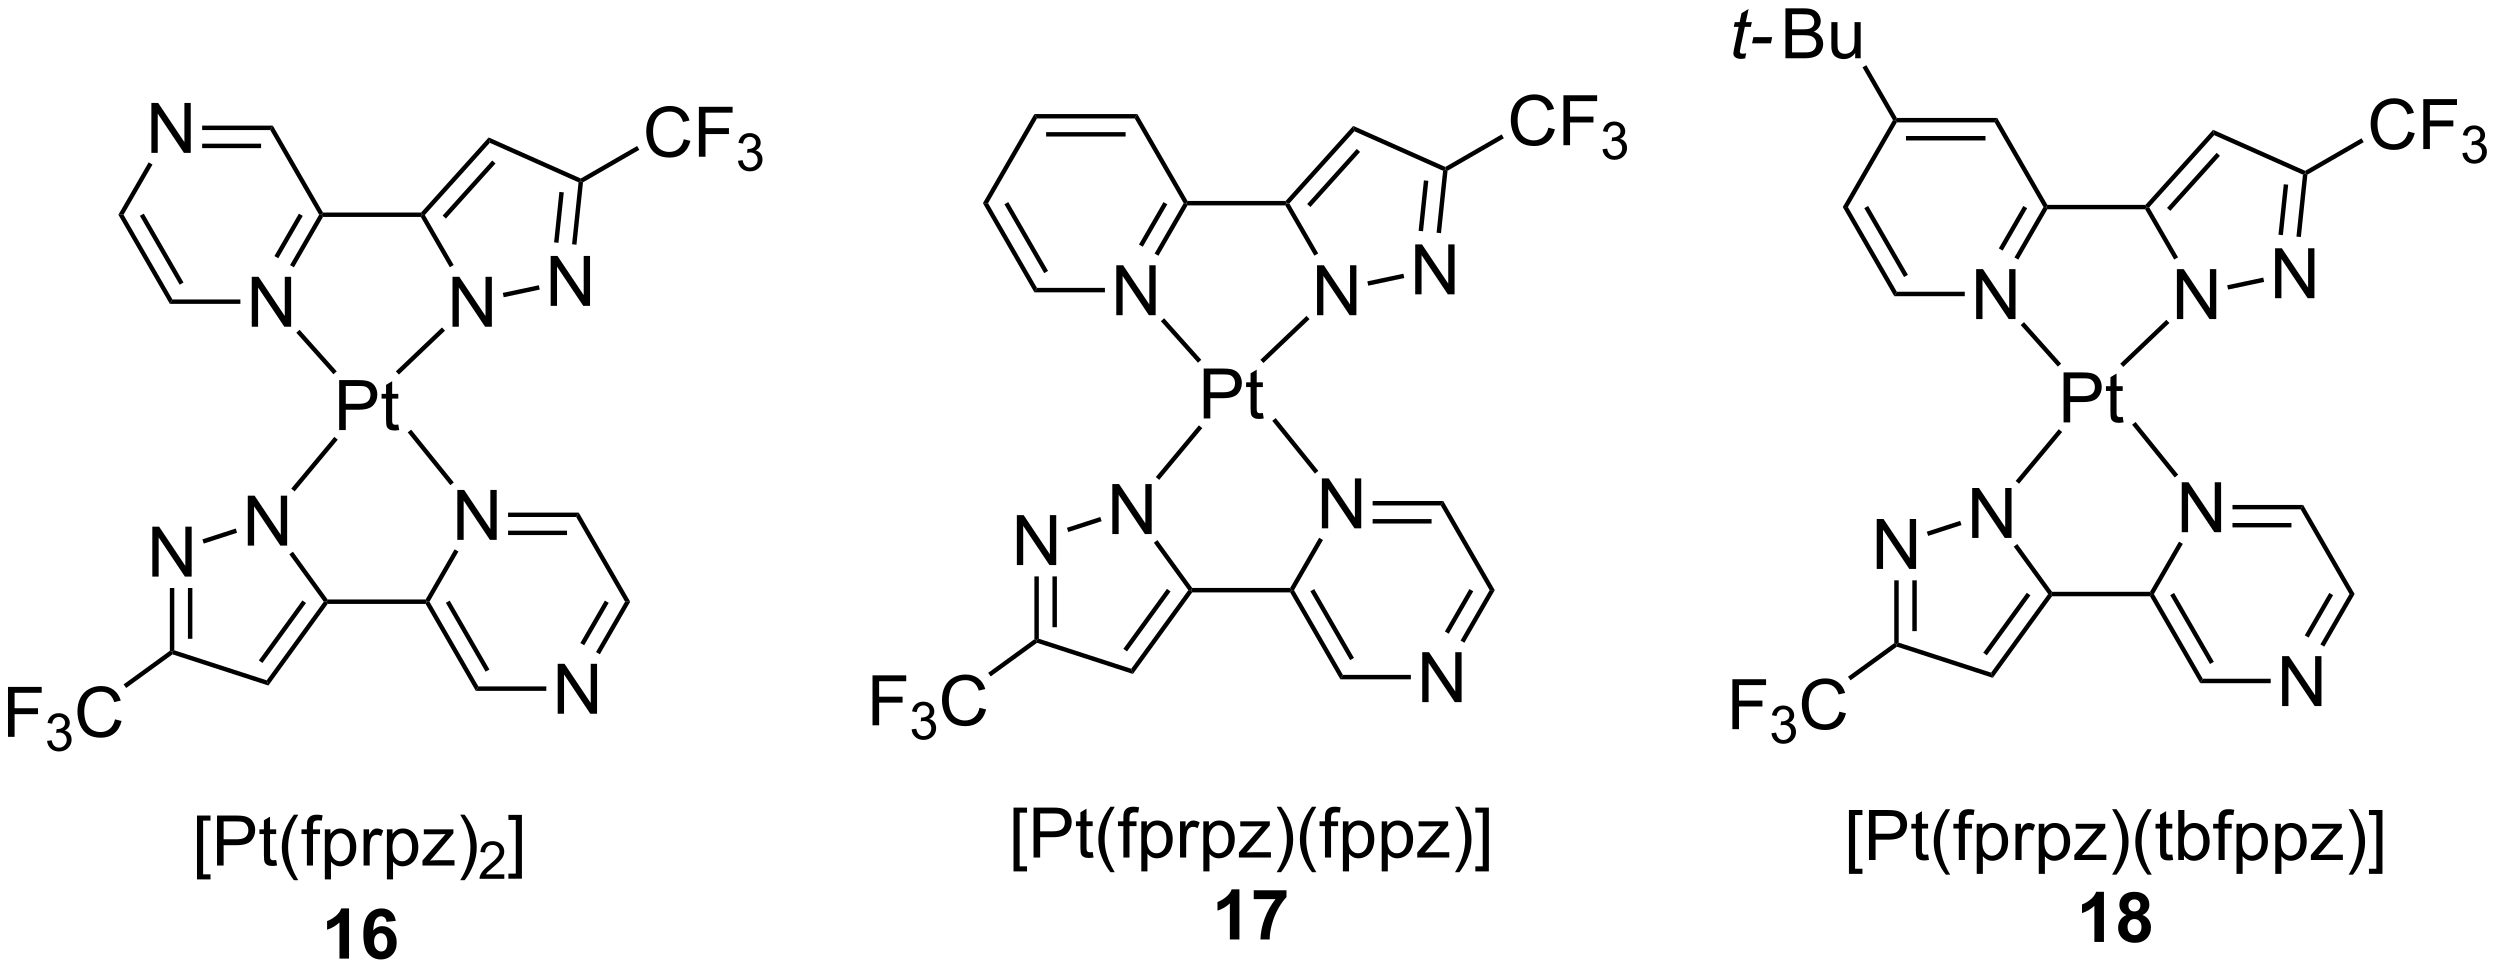 <?xml version="1.0" encoding="UTF-8"?>
<!DOCTYPE svg PUBLIC '-//W3C//DTD SVG 1.0//EN'
          'http://www.w3.org/TR/2001/REC-SVG-20010904/DTD/svg10.dtd'>
<svg stroke-dasharray="none" shape-rendering="auto" xmlns="http://www.w3.org/2000/svg" font-family="'Dialog'" text-rendering="auto" width="393" fill-opacity="1" color-interpolation="auto" color-rendering="auto" preserveAspectRatio="xMidYMid meet" font-size="12px" viewBox="0 0 393 153" fill="black" xmlns:xlink="http://www.w3.org/1999/xlink" stroke="black" image-rendering="auto" stroke-miterlimit="10" stroke-linecap="square" stroke-linejoin="miter" font-style="normal" stroke-width="1" height="153" stroke-dashoffset="0" font-weight="normal" stroke-opacity="1"
><!--Generated by the Batik Graphics2D SVG Generator--><defs id="genericDefs"
  /><g
  ><defs id="defs1"
    ><clipPath clipPathUnits="userSpaceOnUse" id="clipPath1"
      ><path d="M2.211 1.597 L296.576 1.597 L296.576 115.769 L2.211 115.769 L2.211 1.597 Z"
      /></clipPath
      ><clipPath clipPathUnits="userSpaceOnUse" id="clipPath2"
      ><path d="M168.965 42.157 L168.965 153.154 L455.146 153.154 L455.146 42.157 Z"
      /></clipPath
    ></defs
    ><g transform="scale(1.333,1.333) translate(-2.211,-1.597) matrix(1.029,0,0,1.029,-171.587,-41.766)"
    ><path d="M191.475 142.924 L191.475 135.607 L193.025 135.607 L193.025 136.187 L192.178 136.187 L192.178 142.341 L193.025 142.341 L193.025 142.924 L191.475 142.924 ZM193.771 141.333 L193.771 135.607 L195.932 135.607 Q196.502 135.607 196.802 135.661 Q197.224 135.732 197.508 135.929 Q197.794 136.125 197.969 136.482 Q198.143 136.836 198.143 137.263 Q198.143 137.992 197.677 138.5 Q197.213 139.005 195.997 139.005 L194.529 139.005 L194.529 141.333 L193.771 141.333 ZM194.529 138.328 L196.01 138.328 Q196.745 138.328 197.052 138.054 Q197.362 137.781 197.362 137.286 Q197.362 136.927 197.179 136.672 Q196.997 136.414 196.7 136.333 Q196.51 136.281 195.995 136.281 L194.529 136.281 L194.529 138.328 ZM200.552 140.703 L200.654 141.325 Q200.357 141.388 200.122 141.388 Q199.739 141.388 199.529 141.268 Q199.317 141.146 199.232 140.948 Q199.146 140.75 199.146 140.117 L199.146 137.732 L198.63 137.732 L198.63 137.185 L199.146 137.185 L199.146 136.156 L199.846 135.734 L199.846 137.185 L200.552 137.185 L200.552 137.732 L199.846 137.732 L199.846 140.156 Q199.846 140.458 199.883 140.544 Q199.919 140.63 200.002 140.682 Q200.088 140.732 200.245 140.732 Q200.362 140.732 200.552 140.703 ZM202.584 143.018 Q202.001 142.284 201.597 141.299 Q201.196 140.312 201.196 139.258 Q201.196 138.328 201.499 137.476 Q201.85 136.489 202.584 135.508 L203.087 135.508 Q202.616 136.32 202.462 136.669 Q202.225 137.208 202.087 137.794 Q201.92 138.523 201.92 139.263 Q201.92 141.14 203.087 143.018 L202.584 143.018 ZM204.071 141.333 L204.071 137.732 L203.452 137.732 L203.452 137.185 L204.071 137.185 L204.071 136.742 Q204.071 136.325 204.147 136.122 Q204.249 135.849 204.504 135.679 Q204.759 135.508 205.22 135.508 Q205.517 135.508 205.876 135.578 L205.772 136.192 Q205.553 136.153 205.358 136.153 Q205.038 136.153 204.905 136.291 Q204.772 136.427 204.772 136.802 L204.772 137.185 L205.579 137.185 L205.579 137.732 L204.772 137.732 L204.772 141.333 L204.071 141.333 ZM206.127 142.924 L206.127 137.185 L206.768 137.185 L206.768 137.724 Q206.995 137.406 207.279 137.25 Q207.565 137.091 207.971 137.091 Q208.502 137.091 208.909 137.364 Q209.315 137.638 209.521 138.135 Q209.729 138.633 209.729 139.226 Q209.729 139.864 209.5 140.375 Q209.271 140.883 208.836 141.156 Q208.401 141.427 207.919 141.427 Q207.567 141.427 207.289 141.278 Q207.01 141.13 206.831 140.903 L206.831 142.924 L206.127 142.924 ZM206.763 139.281 Q206.763 140.083 207.086 140.466 Q207.411 140.849 207.872 140.849 Q208.341 140.849 208.674 140.453 Q209.01 140.054 209.01 139.224 Q209.01 138.429 208.682 138.036 Q208.357 137.64 207.904 137.64 Q207.456 137.64 207.109 138.062 Q206.763 138.482 206.763 139.281 ZM210.569 141.333 L210.569 137.185 L211.202 137.185 L211.202 137.812 Q211.444 137.372 211.647 137.232 Q211.853 137.091 212.1 137.091 Q212.454 137.091 212.821 137.317 L212.579 137.969 Q212.321 137.817 212.064 137.817 Q211.834 137.817 211.65 137.956 Q211.467 138.094 211.389 138.341 Q211.272 138.716 211.272 139.161 L211.272 141.333 L210.569 141.333 ZM213.241 142.924 L213.241 137.185 L213.881 137.185 L213.881 137.724 Q214.108 137.406 214.392 137.25 Q214.678 137.091 215.084 137.091 Q215.616 137.091 216.022 137.364 Q216.428 137.638 216.634 138.135 Q216.842 138.633 216.842 139.226 Q216.842 139.864 216.613 140.375 Q216.384 140.883 215.949 141.156 Q215.514 141.427 215.032 141.427 Q214.681 141.427 214.402 141.278 Q214.124 141.13 213.944 140.903 L213.944 142.924 L213.241 142.924 ZM213.876 139.281 Q213.876 140.083 214.199 140.466 Q214.525 140.849 214.986 140.849 Q215.454 140.849 215.788 140.453 Q216.124 140.054 216.124 139.224 Q216.124 138.429 215.795 138.036 Q215.47 137.64 215.017 137.64 Q214.569 137.64 214.222 138.062 Q213.876 138.482 213.876 139.281 ZM217.317 141.333 L217.317 140.763 L219.958 137.732 Q219.51 137.755 219.167 137.755 L217.474 137.755 L217.474 137.185 L220.864 137.185 L220.864 137.648 L218.62 140.281 L218.185 140.763 Q218.659 140.726 219.073 140.726 L220.989 140.726 L220.989 141.333 L217.317 141.333 ZM222.151 143.018 L221.646 143.018 Q222.815 141.14 222.815 139.263 Q222.815 138.528 222.646 137.804 Q222.513 137.219 222.276 136.679 Q222.122 136.328 221.646 135.508 L222.151 135.508 Q222.885 136.489 223.237 137.476 Q223.536 138.328 223.536 139.258 Q223.536 140.312 223.133 141.299 Q222.729 142.284 222.151 143.018 Z" stroke="none" clip-path="url(#clipPath2)"
    /></g
    ><g transform="matrix(1.371,0,0,1.371,-231.73,-57.818)"
    ><path d="M226.847 142.425 L226.847 142.933 L224.007 142.933 Q224.001 142.742 224.07 142.566 Q224.177 142.277 224.415 141.996 Q224.655 141.714 225.107 141.345 Q225.806 140.771 226.052 140.435 Q226.298 140.099 226.298 139.8 Q226.298 139.488 226.073 139.273 Q225.851 139.056 225.489 139.056 Q225.109 139.056 224.88 139.285 Q224.652 139.513 224.65 139.917 L224.107 139.863 Q224.163 139.255 224.527 138.939 Q224.89 138.621 225.501 138.621 Q226.12 138.621 226.48 138.964 Q226.841 139.306 226.841 139.812 Q226.841 140.07 226.736 140.32 Q226.63 140.568 226.384 140.843 Q226.14 141.119 225.571 141.599 Q225.097 141.998 224.962 142.14 Q224.827 142.283 224.739 142.425 L226.847 142.425 Z" stroke="none" clip-path="url(#clipPath2)"
    /></g
    ><g transform="matrix(1.371,0,0,1.371,-231.73,-57.818)"
    ><path d="M228.865 142.924 L227.316 142.924 L227.316 142.341 L228.162 142.341 L228.162 136.187 L227.316 136.187 L227.316 135.607 L228.865 135.607 L228.865 142.924 Z" stroke="none" clip-path="url(#clipPath2)"
    /></g
    ><g transform="matrix(1.371,0,0,1.371,-231.73,-57.818)"
    ><path d="M209.043 152.083 L207.946 152.083 L207.946 147.945 Q207.345 148.508 206.527 148.778 L206.527 147.781 Q206.957 147.64 207.459 147.25 Q207.964 146.857 208.152 146.333 L209.043 146.333 L209.043 152.083 ZM214.403 147.758 L213.341 147.875 Q213.302 147.547 213.138 147.39 Q212.974 147.234 212.711 147.234 Q212.364 147.234 212.122 147.547 Q211.882 147.859 211.82 148.849 Q212.231 148.364 212.841 148.364 Q213.528 148.364 214.018 148.888 Q214.507 149.411 214.507 150.239 Q214.507 151.117 213.992 151.651 Q213.476 152.182 212.669 152.182 Q211.802 152.182 211.242 151.508 Q210.685 150.833 210.685 149.297 Q210.685 147.724 211.265 147.028 Q211.849 146.333 212.778 146.333 Q213.429 146.333 213.856 146.698 Q214.286 147.062 214.403 147.758 ZM211.914 150.153 Q211.914 150.687 212.159 150.979 Q212.406 151.271 212.724 151.271 Q213.028 151.271 213.231 151.034 Q213.435 150.794 213.435 150.25 Q213.435 149.692 213.216 149.432 Q212.997 149.172 212.669 149.172 Q212.351 149.172 212.132 149.422 Q211.914 149.669 211.914 150.153 Z" stroke="none" clip-path="url(#clipPath2)"
    /></g
    ><g transform="matrix(1.371,0,0,1.371,-231.73,-57.818)"
    ><path d="M285.233 142.086 L285.233 134.769 L286.783 134.769 L286.783 135.35 L285.936 135.35 L285.936 141.503 L286.783 141.503 L286.783 142.086 L285.233 142.086 ZM287.529 140.495 L287.529 134.769 L289.69 134.769 Q290.261 134.769 290.56 134.823 Q290.982 134.894 291.266 135.092 Q291.552 135.287 291.727 135.644 Q291.901 135.998 291.901 136.425 Q291.901 137.154 291.435 137.662 Q290.972 138.167 289.755 138.167 L288.287 138.167 L288.287 140.495 L287.529 140.495 ZM288.287 137.49 L289.768 137.49 Q290.503 137.49 290.81 137.217 Q291.12 136.943 291.12 136.448 Q291.12 136.089 290.938 135.834 Q290.755 135.576 290.459 135.495 Q290.268 135.443 289.753 135.443 L288.287 135.443 L288.287 137.49 ZM294.31 139.865 L294.412 140.488 Q294.115 140.55 293.88 140.55 Q293.498 140.55 293.287 140.43 Q293.076 140.308 292.99 140.11 Q292.904 139.912 292.904 139.279 L292.904 136.894 L292.388 136.894 L292.388 136.347 L292.904 136.347 L292.904 135.318 L293.604 134.896 L293.604 136.347 L294.31 136.347 L294.31 136.894 L293.604 136.894 L293.604 139.318 Q293.604 139.62 293.641 139.706 Q293.677 139.792 293.761 139.844 Q293.847 139.894 294.003 139.894 Q294.12 139.894 294.31 139.865 ZM296.343 142.18 Q295.759 141.446 295.356 140.461 Q294.955 139.475 294.955 138.42 Q294.955 137.49 295.257 136.638 Q295.608 135.652 296.343 134.67 L296.845 134.67 Q296.374 135.482 296.22 135.831 Q295.983 136.37 295.845 136.956 Q295.679 137.685 295.679 138.425 Q295.679 140.303 296.845 142.18 L296.343 142.18 ZM297.83 140.495 L297.83 136.894 L297.21 136.894 L297.21 136.347 L297.83 136.347 L297.83 135.904 Q297.83 135.488 297.905 135.284 Q298.007 135.011 298.262 134.842 Q298.517 134.67 298.978 134.67 Q299.275 134.67 299.634 134.74 L299.53 135.355 Q299.311 135.316 299.116 135.316 Q298.796 135.316 298.663 135.454 Q298.53 135.589 298.53 135.964 L298.53 136.347 L299.337 136.347 L299.337 136.894 L298.53 136.894 L298.53 140.495 L297.83 140.495 ZM299.886 142.086 L299.886 136.347 L300.526 136.347 L300.526 136.886 Q300.753 136.568 301.037 136.412 Q301.323 136.253 301.729 136.253 Q302.261 136.253 302.667 136.527 Q303.073 136.8 303.279 137.297 Q303.487 137.795 303.487 138.388 Q303.487 139.027 303.258 139.537 Q303.029 140.045 302.594 140.318 Q302.159 140.589 301.677 140.589 Q301.326 140.589 301.047 140.441 Q300.768 140.292 300.589 140.066 L300.589 142.086 L299.886 142.086 ZM300.521 138.443 Q300.521 139.245 300.844 139.628 Q301.17 140.011 301.63 140.011 Q302.099 140.011 302.433 139.615 Q302.768 139.217 302.768 138.386 Q302.768 137.592 302.44 137.198 Q302.115 136.803 301.662 136.803 Q301.214 136.803 300.867 137.225 Q300.521 137.644 300.521 138.443 ZM304.327 140.495 L304.327 136.347 L304.96 136.347 L304.96 136.975 Q305.202 136.534 305.405 136.394 Q305.611 136.253 305.858 136.253 Q306.212 136.253 306.58 136.48 L306.337 137.131 Q306.08 136.98 305.822 136.98 Q305.593 136.98 305.408 137.118 Q305.226 137.256 305.147 137.503 Q305.03 137.878 305.03 138.323 L305.03 140.495 L304.327 140.495 ZM306.999 142.086 L306.999 136.347 L307.639 136.347 L307.639 136.886 Q307.866 136.568 308.15 136.412 Q308.436 136.253 308.843 136.253 Q309.374 136.253 309.78 136.527 Q310.186 136.8 310.392 137.297 Q310.601 137.795 310.601 138.388 Q310.601 139.027 310.371 139.537 Q310.142 140.045 309.707 140.318 Q309.272 140.589 308.791 140.589 Q308.439 140.589 308.16 140.441 Q307.882 140.292 307.702 140.066 L307.702 142.086 L306.999 142.086 ZM307.634 138.443 Q307.634 139.245 307.957 139.628 Q308.283 140.011 308.744 140.011 Q309.212 140.011 309.546 139.615 Q309.882 139.217 309.882 138.386 Q309.882 137.592 309.554 137.198 Q309.228 136.803 308.775 136.803 Q308.327 136.803 307.981 137.225 Q307.634 137.644 307.634 138.443 ZM311.076 140.495 L311.076 139.925 L313.716 136.894 Q313.268 136.917 312.925 136.917 L311.232 136.917 L311.232 136.347 L314.623 136.347 L314.623 136.81 L312.378 139.443 L311.943 139.925 Q312.417 139.888 312.831 139.888 L314.748 139.888 L314.748 140.495 L311.076 140.495 ZM315.909 142.18 L315.404 142.18 Q316.573 140.303 316.573 138.425 Q316.573 137.691 316.404 136.967 Q316.271 136.381 316.034 135.842 Q315.88 135.49 315.404 134.67 L315.909 134.67 Q316.643 135.652 316.995 136.638 Q317.295 137.49 317.295 138.42 Q317.295 139.475 316.891 140.461 Q316.487 141.446 315.909 142.18 ZM319.456 142.18 Q318.873 141.446 318.469 140.461 Q318.068 139.475 318.068 138.42 Q318.068 137.49 318.37 136.638 Q318.722 135.652 319.456 134.67 L319.959 134.67 Q319.487 135.482 319.334 135.831 Q319.097 136.37 318.959 136.956 Q318.792 137.685 318.792 138.425 Q318.792 140.303 319.959 142.18 L319.456 142.18 ZM320.943 140.495 L320.943 136.894 L320.323 136.894 L320.323 136.347 L320.943 136.347 L320.943 135.904 Q320.943 135.488 321.018 135.284 Q321.12 135.011 321.375 134.842 Q321.63 134.67 322.091 134.67 Q322.388 134.67 322.748 134.74 L322.643 135.355 Q322.425 135.316 322.229 135.316 Q321.909 135.316 321.776 135.454 Q321.643 135.589 321.643 135.964 L321.643 136.347 L322.451 136.347 L322.451 136.894 L321.643 136.894 L321.643 140.495 L320.943 140.495 ZM322.999 142.086 L322.999 136.347 L323.639 136.347 L323.639 136.886 Q323.866 136.568 324.15 136.412 Q324.436 136.253 324.843 136.253 Q325.374 136.253 325.78 136.527 Q326.186 136.8 326.392 137.297 Q326.601 137.795 326.601 138.388 Q326.601 139.027 326.371 139.537 Q326.142 140.045 325.707 140.318 Q325.272 140.589 324.791 140.589 Q324.439 140.589 324.16 140.441 Q323.882 140.292 323.702 140.066 L323.702 142.086 L322.999 142.086 ZM323.634 138.443 Q323.634 139.245 323.957 139.628 Q324.283 140.011 324.744 140.011 Q325.212 140.011 325.546 139.615 Q325.882 139.217 325.882 138.386 Q325.882 137.592 325.554 137.198 Q325.228 136.803 324.775 136.803 Q324.327 136.803 323.981 137.225 Q323.634 137.644 323.634 138.443 ZM327.448 142.086 L327.448 136.347 L328.089 136.347 L328.089 136.886 Q328.315 136.568 328.599 136.412 Q328.886 136.253 329.292 136.253 Q329.823 136.253 330.229 136.527 Q330.636 136.8 330.841 137.297 Q331.05 137.795 331.05 138.388 Q331.05 139.027 330.82 139.537 Q330.591 140.045 330.156 140.318 Q329.722 140.589 329.24 140.589 Q328.888 140.589 328.61 140.441 Q328.331 140.292 328.151 140.066 L328.151 142.086 L327.448 142.086 ZM328.084 138.443 Q328.084 139.245 328.406 139.628 Q328.732 140.011 329.193 140.011 Q329.662 140.011 329.995 139.615 Q330.331 139.217 330.331 138.386 Q330.331 137.592 330.003 137.198 Q329.677 136.803 329.224 136.803 Q328.776 136.803 328.43 137.225 Q328.084 137.644 328.084 138.443 ZM331.525 140.495 L331.525 139.925 L334.166 136.894 Q333.718 136.917 333.374 136.917 L331.681 136.917 L331.681 136.347 L335.072 136.347 L335.072 136.81 L332.827 139.443 L332.392 139.925 Q332.866 139.888 333.28 139.888 L335.197 139.888 L335.197 140.495 L331.525 140.495 ZM336.358 142.18 L335.853 142.18 Q337.022 140.303 337.022 138.425 Q337.022 137.691 336.853 136.967 Q336.72 136.381 336.483 135.842 Q336.33 135.49 335.853 134.67 L336.358 134.67 Q337.093 135.652 337.444 136.638 Q337.744 137.49 337.744 138.42 Q337.744 139.475 337.34 140.461 Q336.936 141.446 336.358 142.18 ZM339.736 142.086 L338.186 142.086 L338.186 141.503 L339.033 141.503 L339.033 135.35 L338.186 135.35 L338.186 134.769 L339.736 134.769 L339.736 142.086 Z" stroke="none" clip-path="url(#clipPath2)"
    /></g
    ><g transform="matrix(1.371,0,0,1.371,-231.73,-57.818)"
    ><path d="M311.136 149.895 L310.04 149.895 L310.04 145.757 Q309.438 146.32 308.621 146.591 L308.621 145.593 Q309.05 145.453 309.553 145.062 Q310.058 144.669 310.246 144.145 L311.136 144.145 L311.136 149.895 ZM312.778 145.265 L312.778 144.247 L316.531 144.247 L316.531 145.044 Q316.067 145.5 315.586 146.356 Q315.106 147.21 314.854 148.174 Q314.601 149.137 314.606 149.895 L313.546 149.895 Q313.575 148.708 314.036 147.473 Q314.5 146.239 315.273 145.265 L312.778 145.265 Z" stroke="none" clip-path="url(#clipPath2)"
    /></g
    ><g transform="matrix(1.371,0,0,1.371,-231.73,-57.818)"
    ><path d="M186.38 59.702 L186.38 53.976 L187.159 53.976 L190.167 58.471 L190.167 53.976 L190.893 53.976 L190.893 59.702 L190.114 59.702 L187.107 55.202 L187.107 59.702 L186.38 59.702 Z" stroke="none" clip-path="url(#clipPath2)"
    /></g
    ><g transform="matrix(1.371,0,0,1.371,-231.73,-57.818)"
    ><path d="M197.889 79.636 L197.889 73.909 L198.667 73.909 L201.675 78.404 L201.675 73.909 L202.402 73.909 L202.402 79.636 L201.623 79.636 L198.615 75.136 L198.615 79.636 L197.889 79.636 Z" stroke="none" clip-path="url(#clipPath2)"
    /></g
    ><g transform="matrix(1.371,0,0,1.371,-231.73,-57.818)"
    ><path d="M200.302 56.572 L200.007 57.083 L192.2 57.083 L192.2 56.572 ZM198.958 58.644 L192.2 58.644 L192.2 59.154 L198.958 59.154 Z" stroke="none" clip-path="url(#clipPath2)"
    /></g
    ><g transform="matrix(1.371,0,0,1.371,-231.73,-57.818)"
    ><path d="M186.066 60.786 L186.508 61.041 L183.186 66.794 L182.597 66.794 Z" stroke="none" clip-path="url(#clipPath2)"
    /></g
    ><g transform="matrix(1.371,0,0,1.371,-231.73,-57.818)"
    ><path d="M182.597 66.794 L183.186 66.794 L188.793 76.506 L188.499 77.016 ZM185.063 66.922 L189.621 74.817 L190.063 74.562 L185.505 66.667 Z" stroke="none" clip-path="url(#clipPath2)"
    /></g
    ><g transform="matrix(1.371,0,0,1.371,-231.73,-57.818)"
    ><path d="M188.499 77.016 L188.793 76.506 L196.585 76.506 L196.585 77.016 Z" stroke="none" clip-path="url(#clipPath2)"
    /></g
    ><g transform="matrix(1.371,0,0,1.371,-231.73,-57.818)"
    ><path d="M202.723 72.823 L202.281 72.568 L205.614 66.794 L205.909 66.794 L206.056 67.049 ZM200.929 71.787 L203.738 66.922 L203.296 66.667 L200.487 71.532 Z" stroke="none" clip-path="url(#clipPath2)"
    /></g
    ><g transform="matrix(1.371,0,0,1.371,-231.73,-57.818)"
    ><path d="M206.056 66.539 L205.909 66.794 L205.614 66.794 L200.007 57.083 L200.302 56.572 Z" stroke="none" clip-path="url(#clipPath2)"
    /></g
    ><g transform="matrix(1.371,0,0,1.371,-231.73,-57.818)"
    ><path d="M206.056 67.049 L205.909 66.794 L206.056 66.539 L217.304 66.539 L217.417 66.794 L217.27 67.049 Z" stroke="none" clip-path="url(#clipPath2)"
    /></g
    ><g transform="matrix(1.371,0,0,1.371,-231.73,-57.818)"
    ><path d="M220.906 79.636 L220.906 73.909 L221.685 73.909 L224.693 78.404 L224.693 73.909 L225.419 73.909 L225.419 79.636 L224.641 79.636 L221.633 75.136 L221.633 79.636 L220.906 79.636 Z" stroke="none" clip-path="url(#clipPath2)"
    /></g
    ><g transform="matrix(1.371,0,0,1.371,-231.73,-57.818)"
    ><path d="M217.27 67.049 L217.417 66.794 L217.731 66.827 L221.04 72.558 L220.598 72.813 Z" stroke="none" clip-path="url(#clipPath2)"
    /></g
    ><g transform="matrix(1.371,0,0,1.371,-231.73,-57.818)"
    ><path d="M206.593 111.421 L206.463 111.166 L206.593 110.911 L217.825 110.911 L217.972 111.166 L217.825 111.421 Z" stroke="none" clip-path="url(#clipPath2)"
    /></g
    ><g transform="matrix(1.371,0,0,1.371,-231.73,-57.818)"
    ><path d="M197.433 104.73 L197.433 99.004 L198.212 99.004 L201.219 103.498 L201.219 99.004 L201.946 99.004 L201.946 104.73 L201.167 104.73 L198.159 100.23 L198.159 104.73 L197.433 104.73 Z" stroke="none" clip-path="url(#clipPath2)"
    /></g
    ><g transform="matrix(1.371,0,0,1.371,-231.73,-57.818)"
    ><path d="M186.488 108.287 L186.488 102.56 L187.266 102.56 L190.274 107.055 L190.274 102.56 L191 102.56 L191 108.287 L190.222 108.287 L187.214 103.787 L187.214 108.287 L186.488 108.287 Z" stroke="none" clip-path="url(#clipPath2)"
    /></g
    ><g transform="matrix(1.371,0,0,1.371,-231.73,-57.818)"
    ><path d="M206.593 110.911 L206.463 111.166 L206.148 111.166 L202.197 105.729 L202.61 105.429 Z" stroke="none" clip-path="url(#clipPath2)"
    /></g
    ><g transform="matrix(1.371,0,0,1.371,-231.73,-57.818)"
    ><path d="M196.05 102.772 L196.208 103.258 L192.386 104.499 L192.228 104.014 Z" stroke="none" clip-path="url(#clipPath2)"
    /></g
    ><g transform="matrix(1.371,0,0,1.371,-231.73,-57.818)"
    ><path d="M188.498 109.591 L189.008 109.591 L189.008 116.735 L188.753 116.92 L188.498 116.79 ZM190.57 109.591 L190.57 115.415 L191.08 115.415 L191.08 109.591 Z" stroke="none" clip-path="url(#clipPath2)"
    /></g
    ><g transform="matrix(1.371,0,0,1.371,-231.73,-57.818)"
    ><path d="M188.798 117.203 L188.753 116.92 L189.008 116.735 L199.601 120.177 L199.796 120.776 Z" stroke="none" clip-path="url(#clipPath2)"
    /></g
    ><g transform="matrix(1.371,0,0,1.371,-231.73,-57.818)"
    ><path d="M199.796 120.776 L199.601 120.177 L206.148 111.166 L206.463 111.166 L206.593 111.421 ZM199.114 118.191 L204.109 111.316 L203.696 111.016 L198.701 117.891 Z" stroke="none" clip-path="url(#clipPath2)"
    /></g
    ><g transform="matrix(1.371,0,0,1.371,-231.73,-57.818)"
    ><path d="M169.938 126.66 L169.938 120.933 L173.802 120.933 L173.802 121.608 L170.695 121.608 L170.695 123.381 L173.383 123.381 L173.383 124.058 L170.695 124.058 L170.695 126.66 L169.938 126.66 Z" stroke="none" clip-path="url(#clipPath2)"
    /></g
    ><g transform="matrix(1.371,0,0,1.371,-231.73,-57.818)"
    ><path d="M174.42 127.125 L174.947 127.055 Q175.039 127.504 175.256 127.701 Q175.475 127.899 175.789 127.899 Q176.16 127.899 176.416 127.641 Q176.674 127.383 176.674 127.002 Q176.674 126.639 176.436 126.404 Q176.199 126.168 175.832 126.168 Q175.684 126.168 175.461 126.227 L175.52 125.764 Q175.572 125.77 175.603 125.77 Q175.941 125.77 176.211 125.594 Q176.481 125.418 176.481 125.051 Q176.481 124.762 176.283 124.572 Q176.088 124.381 175.777 124.381 Q175.469 124.381 175.264 124.574 Q175.059 124.768 175 125.154 L174.473 125.061 Q174.57 124.529 174.912 124.238 Q175.256 123.947 175.766 123.947 Q176.117 123.947 176.412 124.098 Q176.709 124.248 176.865 124.51 Q177.022 124.77 177.022 125.063 Q177.022 125.342 176.871 125.57 Q176.723 125.799 176.43 125.934 Q176.811 126.022 177.022 126.299 Q177.232 126.574 177.232 126.99 Q177.232 127.553 176.822 127.945 Q176.412 128.336 175.785 128.336 Q175.221 128.336 174.846 128 Q174.473 127.662 174.42 127.125 Z" stroke="none" clip-path="url(#clipPath2)"
    /></g
    ><g transform="matrix(1.371,0,0,1.371,-231.73,-57.818)"
    ><path d="M182.208 124.652 L182.966 124.842 Q182.729 125.777 182.109 126.269 Q181.489 126.759 180.596 126.759 Q179.669 126.759 179.088 126.381 Q178.51 126.004 178.205 125.29 Q177.903 124.574 177.903 123.754 Q177.903 122.858 178.244 122.194 Q178.588 121.527 179.218 121.181 Q179.849 120.834 180.607 120.834 Q181.466 120.834 182.052 121.272 Q182.638 121.709 182.869 122.504 L182.122 122.678 Q181.924 122.053 181.544 121.769 Q181.166 121.483 180.591 121.483 Q179.932 121.483 179.487 121.8 Q179.044 122.116 178.864 122.65 Q178.685 123.183 178.685 123.748 Q178.685 124.48 178.898 125.025 Q179.112 125.569 179.56 125.84 Q180.01 126.108 180.534 126.108 Q181.169 126.108 181.609 125.741 Q182.052 125.373 182.208 124.652 Z" stroke="none" clip-path="url(#clipPath2)"
    /></g
    ><g transform="matrix(1.371,0,0,1.371,-231.73,-57.818)"
    ><path d="M188.498 116.79 L188.753 116.92 L188.798 117.203 L183.493 121.057 L183.193 120.644 Z" stroke="none" clip-path="url(#clipPath2)"
    /></g
    ><g transform="matrix(1.371,0,0,1.371,-231.73,-57.818)"
    ><path d="M207.912 91.481 L207.912 85.754 L210.074 85.754 Q210.644 85.754 210.943 85.809 Q211.365 85.879 211.649 86.077 Q211.936 86.272 212.11 86.629 Q212.285 86.983 212.285 87.41 Q212.285 88.139 211.818 88.647 Q211.355 89.153 210.139 89.153 L208.67 89.153 L208.67 91.481 L207.912 91.481 ZM208.67 88.475 L210.152 88.475 Q210.886 88.475 211.193 88.202 Q211.503 87.928 211.503 87.434 Q211.503 87.074 211.321 86.819 Q211.139 86.561 210.842 86.481 Q210.652 86.428 210.136 86.428 L208.67 86.428 L208.67 88.475 ZM214.693 90.85 L214.795 91.473 Q214.498 91.535 214.264 91.535 Q213.881 91.535 213.67 91.415 Q213.459 91.293 213.373 91.095 Q213.287 90.897 213.287 90.264 L213.287 87.879 L212.772 87.879 L212.772 87.332 L213.287 87.332 L213.287 86.303 L213.988 85.882 L213.988 87.332 L214.693 87.332 L214.693 87.879 L213.988 87.879 L213.988 90.303 Q213.988 90.606 214.024 90.692 Q214.061 90.778 214.144 90.83 Q214.23 90.879 214.386 90.879 Q214.503 90.879 214.693 90.85 Z" stroke="none" clip-path="url(#clipPath2)"
    /></g
    ><g transform="matrix(1.371,0,0,1.371,-231.73,-57.818)"
    ><path d="M202.998 80.326 L203.378 79.987 L207.633 84.749 L207.253 85.089 Z" stroke="none" clip-path="url(#clipPath2)"
    /></g
    ><g transform="matrix(1.371,0,0,1.371,-231.73,-57.818)"
    ><path d="M219.695 79.72 L220.047 80.09 L214.762 85.124 L214.41 84.754 Z" stroke="none" clip-path="url(#clipPath2)"
    /></g
    ><g transform="matrix(1.371,0,0,1.371,-231.73,-57.818)"
    ><path d="M202.809 98.52 L202.417 98.193 L207.357 92.263 L207.749 92.59 Z" stroke="none" clip-path="url(#clipPath2)"
    /></g
    ><g transform="matrix(1.371,0,0,1.371,-231.73,-57.818)"
    ><path d="M232.163 77.243 L232.163 71.517 L232.942 71.517 L235.95 76.011 L235.95 71.517 L236.676 71.517 L236.676 77.243 L235.898 77.243 L232.89 72.743 L232.89 77.243 L232.163 77.243 Z" stroke="none" clip-path="url(#clipPath2)"
    /></g
    ><g transform="matrix(1.371,0,0,1.371,-231.73,-57.818)"
    ><path d="M226.779 76.255 L226.673 75.756 L230.806 74.877 L230.912 75.376 Z" stroke="none" clip-path="url(#clipPath2)"
    /></g
    ><g transform="matrix(1.371,0,0,1.371,-231.73,-57.818)"
    ><path d="M235.12 70.232 L234.613 70.178 L235.359 63.08 L235.632 62.923 L235.872 63.079 ZM233.06 70.015 L233.668 64.23 L233.161 64.176 L232.553 69.962 Z" stroke="none" clip-path="url(#clipPath2)"
    /></g
    ><g transform="matrix(1.371,0,0,1.371,-231.73,-57.818)"
    ><path d="M235.617 62.637 L235.632 62.923 L235.359 63.08 L225.184 58.55 L225.053 57.933 Z" stroke="none" clip-path="url(#clipPath2)"
    /></g
    ><g transform="matrix(1.371,0,0,1.371,-231.73,-57.818)"
    ><path d="M225.053 57.933 L225.184 58.55 L217.731 66.827 L217.417 66.794 L217.304 66.539 ZM225.461 60.576 L219.774 66.891 L220.154 67.233 L225.84 60.917 Z" stroke="none" clip-path="url(#clipPath2)"
    /></g
    ><g transform="matrix(1.371,0,0,1.371,-231.73,-57.818)"
    ><path d="M232.969 124.008 L232.969 118.281 L233.748 118.281 L236.756 122.776 L236.756 118.281 L237.482 118.281 L237.482 124.008 L236.704 124.008 L233.696 119.508 L233.696 124.008 L232.969 124.008 Z" stroke="none" clip-path="url(#clipPath2)"
    /></g
    ><g transform="matrix(1.371,0,0,1.371,-231.73,-57.818)"
    ><path d="M221.46 104.074 L221.46 98.347 L222.239 98.347 L225.247 102.842 L225.247 98.347 L225.974 98.347 L225.974 104.074 L225.195 104.074 L222.187 99.574 L222.187 104.074 L221.46 104.074 Z" stroke="none" clip-path="url(#clipPath2)"
    /></g
    ><g transform="matrix(1.371,0,0,1.371,-231.73,-57.818)"
    ><path d="M217.825 111.421 L217.972 111.166 L218.266 111.166 L223.873 120.878 L223.579 121.388 ZM220.143 111.293 L224.701 119.189 L225.143 118.934 L220.585 111.038 Z" stroke="none" clip-path="url(#clipPath2)"
    /></g
    ><g transform="matrix(1.371,0,0,1.371,-231.73,-57.818)"
    ><path d="M223.579 121.388 L223.873 120.878 L231.665 120.878 L231.665 121.388 Z" stroke="none" clip-path="url(#clipPath2)"
    /></g
    ><g transform="matrix(1.371,0,0,1.371,-231.73,-57.818)"
    ><path d="M237.803 117.194 L237.361 116.939 L240.695 111.166 L241.284 111.166 ZM236.009 116.159 L238.818 111.293 L238.376 111.038 L235.567 115.903 Z" stroke="none" clip-path="url(#clipPath2)"
    /></g
    ><g transform="matrix(1.371,0,0,1.371,-231.73,-57.818)"
    ><path d="M241.284 111.166 L240.695 111.166 L235.088 101.454 L235.382 100.944 Z" stroke="none" clip-path="url(#clipPath2)"
    /></g
    ><g transform="matrix(1.371,0,0,1.371,-231.73,-57.818)"
    ><path d="M235.382 100.944 L235.088 101.454 L227.28 101.454 L227.28 100.944 ZM234.039 103.016 L227.28 103.016 L227.28 103.526 L234.039 103.526 Z" stroke="none" clip-path="url(#clipPath2)"
    /></g
    ><g transform="matrix(1.371,0,0,1.371,-231.73,-57.818)"
    ><path d="M221.146 105.157 L221.588 105.412 L218.266 111.166 L217.972 111.166 L217.825 110.911 Z" stroke="none" clip-path="url(#clipPath2)"
    /></g
    ><g transform="matrix(1.371,0,0,1.371,-231.73,-57.818)"
    ><path d="M215.772 91.753 L216.169 91.433 L221.053 97.482 L220.656 97.802 Z" stroke="none" clip-path="url(#clipPath2)"
    /></g
    ><g transform="matrix(1.371,0,0,1.371,-231.73,-57.818)"
    ><path d="M247.427 58.136 L248.185 58.326 Q247.948 59.261 247.328 59.753 Q246.708 60.242 245.815 60.242 Q244.888 60.242 244.307 59.865 Q243.729 59.487 243.424 58.773 Q243.122 58.057 243.122 57.237 Q243.122 56.341 243.463 55.677 Q243.807 55.011 244.437 54.664 Q245.067 54.318 245.825 54.318 Q246.685 54.318 247.271 54.755 Q247.857 55.193 248.088 55.987 L247.341 56.161 Q247.143 55.536 246.763 55.253 Q246.385 54.966 245.81 54.966 Q245.151 54.966 244.706 55.284 Q244.263 55.599 244.083 56.133 Q243.903 56.667 243.903 57.232 Q243.903 57.964 244.117 58.508 Q244.331 59.052 244.778 59.323 Q245.229 59.591 245.752 59.591 Q246.388 59.591 246.828 59.224 Q247.271 58.857 247.427 58.136 ZM249.157 60.143 L249.157 54.417 L253.022 54.417 L253.022 55.091 L249.915 55.091 L249.915 56.865 L252.603 56.865 L252.603 57.542 L249.915 57.542 L249.915 60.143 L249.157 60.143 Z" stroke="none" clip-path="url(#clipPath2)"
    /></g
    ><g transform="matrix(1.371,0,0,1.371,-231.73,-57.818)"
    ><path d="M253.64 60.608 L254.167 60.538 Q254.259 60.987 254.476 61.185 Q254.694 61.382 255.009 61.382 Q255.38 61.382 255.636 61.124 Q255.894 60.866 255.894 60.486 Q255.894 60.122 255.655 59.888 Q255.419 59.651 255.052 59.651 Q254.903 59.651 254.681 59.71 L254.739 59.247 Q254.792 59.253 254.823 59.253 Q255.161 59.253 255.431 59.077 Q255.7 58.901 255.7 58.534 Q255.7 58.245 255.503 58.056 Q255.308 57.864 254.997 57.864 Q254.689 57.864 254.483 58.058 Q254.278 58.251 254.22 58.638 L253.692 58.544 Q253.79 58.013 254.132 57.722 Q254.476 57.431 254.986 57.431 Q255.337 57.431 255.632 57.581 Q255.929 57.732 256.085 57.993 Q256.241 58.253 256.241 58.546 Q256.241 58.825 256.091 59.054 Q255.942 59.282 255.649 59.417 Q256.03 59.505 256.241 59.782 Q256.452 60.058 256.452 60.474 Q256.452 61.036 256.042 61.429 Q255.632 61.819 255.005 61.819 Q254.44 61.819 254.065 61.483 Q253.692 61.146 253.64 60.608 Z" stroke="none" clip-path="url(#clipPath2)"
    /></g
    ><g transform="matrix(1.371,0,0,1.371,-231.73,-57.818)"
    ><path d="M235.872 63.079 L235.632 62.923 L235.617 62.637 L242.072 58.91 L242.327 59.352 Z" stroke="none" clip-path="url(#clipPath2)"
    /></g
    ><g transform="matrix(1.371,0,0,1.371,-231.73,-57.818)"
    ><path d="M381.023 142.368 L381.023 135.051 L382.573 135.051 L382.573 135.631 L381.726 135.631 L381.726 141.785 L382.573 141.785 L382.573 142.368 L381.023 142.368 ZM383.319 140.777 L383.319 135.051 L385.48 135.051 Q386.05 135.051 386.35 135.105 Q386.772 135.176 387.056 135.374 Q387.342 135.569 387.517 135.926 Q387.691 136.28 387.691 136.707 Q387.691 137.436 387.225 137.944 Q386.762 138.449 385.545 138.449 L384.077 138.449 L384.077 140.777 L383.319 140.777 ZM384.077 137.772 L385.558 137.772 Q386.293 137.772 386.6 137.499 Q386.91 137.225 386.91 136.73 Q386.91 136.371 386.728 136.116 Q386.545 135.858 386.248 135.777 Q386.058 135.725 385.543 135.725 L384.077 135.725 L384.077 137.772 ZM390.1 140.147 L390.202 140.769 Q389.905 140.832 389.67 140.832 Q389.288 140.832 389.077 140.712 Q388.866 140.59 388.78 140.392 Q388.694 140.194 388.694 139.561 L388.694 137.176 L388.178 137.176 L388.178 136.629 L388.694 136.629 L388.694 135.6 L389.394 135.178 L389.394 136.629 L390.1 136.629 L390.1 137.176 L389.394 137.176 L389.394 139.6 Q389.394 139.902 389.431 139.988 Q389.467 140.074 389.55 140.126 Q389.637 140.176 389.793 140.176 Q389.91 140.176 390.1 140.147 ZM392.133 142.462 Q391.549 141.728 391.146 140.743 Q390.745 139.756 390.745 138.702 Q390.745 137.772 391.047 136.921 Q391.398 135.934 392.133 134.952 L392.635 134.952 Q392.164 135.764 392.01 136.113 Q391.773 136.652 391.635 137.238 Q391.469 137.967 391.469 138.707 Q391.469 140.585 392.635 142.462 L392.133 142.462 ZM393.62 140.777 L393.62 137.176 L393 137.176 L393 136.629 L393.62 136.629 L393.62 136.186 Q393.62 135.769 393.695 135.566 Q393.797 135.293 394.052 135.124 Q394.307 134.952 394.768 134.952 Q395.065 134.952 395.424 135.022 L395.32 135.637 Q395.101 135.598 394.906 135.598 Q394.586 135.598 394.453 135.736 Q394.32 135.871 394.32 136.246 L394.32 136.629 L395.127 136.629 L395.127 137.176 L394.32 137.176 L394.32 140.777 L393.62 140.777 ZM395.675 142.368 L395.675 136.629 L396.316 136.629 L396.316 137.168 Q396.543 136.85 396.827 136.694 Q397.113 136.535 397.519 136.535 Q398.05 136.535 398.457 136.809 Q398.863 137.082 399.069 137.579 Q399.277 138.077 399.277 138.671 Q399.277 139.309 399.048 139.819 Q398.819 140.327 398.384 140.6 Q397.949 140.871 397.467 140.871 Q397.116 140.871 396.837 140.723 Q396.558 140.574 396.379 140.348 L396.379 142.368 L395.675 142.368 ZM396.311 138.725 Q396.311 139.527 396.634 139.91 Q396.959 140.293 397.42 140.293 Q397.889 140.293 398.222 139.897 Q398.558 139.499 398.558 138.668 Q398.558 137.874 398.23 137.48 Q397.905 137.085 397.452 137.085 Q397.004 137.085 396.657 137.506 Q396.311 137.926 396.311 138.725 ZM400.117 140.777 L400.117 136.629 L400.75 136.629 L400.75 137.256 Q400.992 136.816 401.195 136.676 Q401.401 136.535 401.648 136.535 Q402.002 136.535 402.37 136.762 L402.127 137.413 Q401.87 137.262 401.612 137.262 Q401.383 137.262 401.198 137.4 Q401.015 137.538 400.937 137.785 Q400.82 138.16 400.82 138.605 L400.82 140.777 L400.117 140.777 ZM402.789 142.368 L402.789 136.629 L403.429 136.629 L403.429 137.168 Q403.656 136.85 403.94 136.694 Q404.226 136.535 404.633 136.535 Q405.164 136.535 405.57 136.809 Q405.976 137.082 406.182 137.579 Q406.39 138.077 406.39 138.671 Q406.39 139.309 406.161 139.819 Q405.932 140.327 405.497 140.6 Q405.062 140.871 404.58 140.871 Q404.229 140.871 403.95 140.723 Q403.672 140.574 403.492 140.348 L403.492 142.368 L402.789 142.368 ZM403.424 138.725 Q403.424 139.527 403.747 139.91 Q404.073 140.293 404.534 140.293 Q405.002 140.293 405.336 139.897 Q405.672 139.499 405.672 138.668 Q405.672 137.874 405.344 137.48 Q405.018 137.085 404.565 137.085 Q404.117 137.085 403.771 137.506 Q403.424 137.926 403.424 138.725 ZM406.866 140.777 L406.866 140.207 L409.506 137.176 Q409.058 137.199 408.715 137.199 L407.022 137.199 L407.022 136.629 L410.413 136.629 L410.413 137.092 L408.168 139.725 L407.733 140.207 Q408.207 140.171 408.621 140.171 L410.538 140.171 L410.538 140.777 L406.866 140.777 ZM411.699 142.462 L411.194 142.462 Q412.363 140.585 412.363 138.707 Q412.363 137.973 412.194 137.249 Q412.061 136.663 411.824 136.124 Q411.67 135.772 411.194 134.952 L411.699 134.952 Q412.433 135.934 412.785 136.921 Q413.084 137.772 413.084 138.702 Q413.084 139.756 412.681 140.743 Q412.277 141.728 411.699 142.462 ZM415.246 142.462 Q414.663 141.728 414.259 140.743 Q413.858 139.756 413.858 138.702 Q413.858 137.772 414.16 136.921 Q414.512 135.934 415.246 134.952 L415.748 134.952 Q415.277 135.764 415.123 136.113 Q414.887 136.652 414.748 137.238 Q414.582 137.967 414.582 138.707 Q414.582 140.585 415.748 142.462 L415.246 142.462 ZM418.1 140.147 L418.202 140.769 Q417.905 140.832 417.67 140.832 Q417.288 140.832 417.077 140.712 Q416.866 140.59 416.78 140.392 Q416.694 140.194 416.694 139.561 L416.694 137.176 L416.178 137.176 L416.178 136.629 L416.694 136.629 L416.694 135.6 L417.394 135.178 L417.394 136.629 L418.1 136.629 L418.1 137.176 L417.394 137.176 L417.394 139.6 Q417.394 139.902 417.431 139.988 Q417.467 140.074 417.55 140.126 Q417.637 140.176 417.793 140.176 Q417.91 140.176 418.1 140.147 ZM419.437 140.777 L418.784 140.777 L418.784 135.051 L419.487 135.051 L419.487 137.092 Q419.932 136.535 420.625 136.535 Q421.008 136.535 421.349 136.689 Q421.69 136.842 421.911 137.124 Q422.133 137.402 422.258 137.798 Q422.383 138.191 422.383 138.639 Q422.383 139.707 421.854 140.29 Q421.328 140.871 420.588 140.871 Q419.854 140.871 419.437 140.256 L419.437 140.777 ZM419.429 138.671 Q419.429 139.418 419.633 139.749 Q419.963 140.293 420.531 140.293 Q420.992 140.293 421.328 139.892 Q421.664 139.491 421.664 138.699 Q421.664 137.887 421.341 137.501 Q421.018 137.113 420.562 137.113 Q420.101 137.113 419.765 137.514 Q419.429 137.913 419.429 138.671 ZM423.405 140.777 L423.405 137.176 L422.785 137.176 L422.785 136.629 L423.405 136.629 L423.405 136.186 Q423.405 135.769 423.48 135.566 Q423.582 135.293 423.837 135.124 Q424.092 134.952 424.553 134.952 Q424.85 134.952 425.209 135.022 L425.105 135.637 Q424.887 135.598 424.691 135.598 Q424.371 135.598 424.238 135.736 Q424.105 135.871 424.105 136.246 L424.105 136.629 L424.913 136.629 L424.913 137.176 L424.105 137.176 L424.105 140.777 L423.405 140.777 ZM425.461 142.368 L425.461 136.629 L426.101 136.629 L426.101 137.168 Q426.328 136.85 426.612 136.694 Q426.898 136.535 427.304 136.535 Q427.836 136.535 428.242 136.809 Q428.648 137.082 428.854 137.579 Q429.062 138.077 429.062 138.671 Q429.062 139.309 428.833 139.819 Q428.604 140.327 428.169 140.6 Q427.734 140.871 427.252 140.871 Q426.901 140.871 426.622 140.723 Q426.344 140.574 426.164 140.348 L426.164 142.368 L425.461 142.368 ZM426.096 138.725 Q426.096 139.527 426.419 139.91 Q426.745 140.293 427.205 140.293 Q427.674 140.293 428.008 139.897 Q428.344 139.499 428.344 138.668 Q428.344 137.874 428.015 137.48 Q427.69 137.085 427.237 137.085 Q426.789 137.085 426.442 137.506 Q426.096 137.926 426.096 138.725 ZM429.91 142.368 L429.91 136.629 L430.55 136.629 L430.55 137.168 Q430.777 136.85 431.061 136.694 Q431.347 136.535 431.754 136.535 Q432.285 136.535 432.691 136.809 Q433.097 137.082 433.303 137.579 Q433.512 138.077 433.512 138.671 Q433.512 139.309 433.282 139.819 Q433.053 140.327 432.618 140.6 Q432.183 140.871 431.702 140.871 Q431.35 140.871 431.071 140.723 Q430.793 140.574 430.613 140.348 L430.613 142.368 L429.91 142.368 ZM430.545 138.725 Q430.545 139.527 430.868 139.91 Q431.194 140.293 431.655 140.293 Q432.123 140.293 432.457 139.897 Q432.793 139.499 432.793 138.668 Q432.793 137.874 432.465 137.48 Q432.139 137.085 431.686 137.085 Q431.238 137.085 430.892 137.506 Q430.545 137.926 430.545 138.725 ZM433.987 140.777 L433.987 140.207 L436.627 137.176 Q436.179 137.199 435.836 137.199 L434.143 137.199 L434.143 136.629 L437.534 136.629 L437.534 137.092 L435.289 139.725 L434.854 140.207 Q435.328 140.171 435.742 140.171 L437.659 140.171 L437.659 140.777 L433.987 140.777 ZM438.82 142.462 L438.315 142.462 Q439.484 140.585 439.484 138.707 Q439.484 137.973 439.315 137.249 Q439.182 136.663 438.945 136.124 Q438.791 135.772 438.315 134.952 L438.82 134.952 Q439.554 135.934 439.906 136.921 Q440.205 137.772 440.205 138.702 Q440.205 139.756 439.802 140.743 Q439.398 141.728 438.82 142.462 ZM442.198 142.368 L440.648 142.368 L440.648 141.785 L441.495 141.785 L441.495 135.631 L440.648 135.631 L440.648 135.051 L442.198 135.051 L442.198 142.368 Z" stroke="none" clip-path="url(#clipPath2)"
    /></g
    ><g transform="matrix(1.371,0,0,1.371,-231.73,-57.818)"
    ><path d="M410.262 150.177 L409.166 150.177 L409.166 146.039 Q408.564 146.602 407.747 146.873 L407.747 145.875 Q408.176 145.735 408.679 145.344 Q409.184 144.951 409.372 144.427 L410.262 144.427 L410.262 150.177 ZM412.844 147.086 Q412.42 146.906 412.224 146.594 Q412.032 146.279 412.032 145.904 Q412.032 145.263 412.48 144.847 Q412.928 144.427 413.75 144.427 Q414.568 144.427 415.019 144.847 Q415.469 145.263 415.469 145.904 Q415.469 146.302 415.261 146.612 Q415.055 146.922 414.68 147.086 Q415.157 147.279 415.404 147.646 Q415.654 148.013 415.654 148.492 Q415.654 149.287 415.146 149.784 Q414.641 150.279 413.803 150.279 Q413.021 150.279 412.5 149.867 Q411.889 149.383 411.889 148.539 Q411.889 148.076 412.118 147.688 Q412.349 147.297 412.844 147.086 ZM413.071 145.982 Q413.071 146.31 413.256 146.495 Q413.443 146.677 413.75 146.677 Q414.063 146.677 414.25 146.492 Q414.438 146.305 414.438 145.977 Q414.438 145.669 414.253 145.485 Q414.068 145.297 413.764 145.297 Q413.446 145.297 413.258 145.485 Q413.071 145.672 413.071 145.982 ZM412.969 148.435 Q412.969 148.888 413.201 149.143 Q413.435 149.396 413.782 149.396 Q414.123 149.396 414.344 149.151 Q414.568 148.906 414.568 148.446 Q414.568 148.044 414.342 147.8 Q414.115 147.555 413.766 147.555 Q413.365 147.555 413.167 147.834 Q412.969 148.11 412.969 148.435 Z" stroke="none" clip-path="url(#clipPath2)"
    /></g
    ><g transform="matrix(1.371,0,0,1.371,-231.73,-57.818)"
    ><path d="M297.018 78.311 L297.018 72.585 L297.796 72.585 L300.804 77.079 L300.804 72.585 L301.531 72.585 L301.531 78.311 L300.752 78.311 L297.744 73.811 L297.744 78.311 L297.018 78.311 Z" stroke="none" clip-path="url(#clipPath2)"
    /></g
    ><g transform="matrix(1.371,0,0,1.371,-231.73,-57.818)"
    ><path d="M299.431 55.248 L299.136 55.758 L287.922 55.758 L287.627 55.248 ZM298.087 57.319 L288.971 57.319 L288.971 57.829 L298.087 57.829 Z" stroke="none" clip-path="url(#clipPath2)"
    /></g
    ><g transform="matrix(1.371,0,0,1.371,-231.73,-57.818)"
    ><path d="M287.627 55.248 L287.922 55.758 L282.315 65.469 L281.726 65.469 Z" stroke="none" clip-path="url(#clipPath2)"
    /></g
    ><g transform="matrix(1.371,0,0,1.371,-231.73,-57.818)"
    ><path d="M281.726 65.469 L282.315 65.469 L287.922 75.181 L287.627 75.691 ZM284.191 65.597 L288.75 73.492 L289.192 73.237 L284.633 65.342 Z" stroke="none" clip-path="url(#clipPath2)"
    /></g
    ><g transform="matrix(1.371,0,0,1.371,-231.73,-57.818)"
    ><path d="M287.627 75.691 L287.922 75.181 L295.714 75.181 L295.714 75.691 Z" stroke="none" clip-path="url(#clipPath2)"
    /></g
    ><g transform="matrix(1.371,0,0,1.371,-231.73,-57.818)"
    ><path d="M301.852 71.498 L301.41 71.243 L304.743 65.469 L305.038 65.469 L305.185 65.725 ZM300.058 70.462 L302.866 65.597 L302.425 65.342 L299.616 70.207 Z" stroke="none" clip-path="url(#clipPath2)"
    /></g
    ><g transform="matrix(1.371,0,0,1.371,-231.73,-57.818)"
    ><path d="M305.185 65.214 L305.038 65.469 L304.743 65.469 L299.136 55.758 L299.431 55.248 Z" stroke="none" clip-path="url(#clipPath2)"
    /></g
    ><g transform="matrix(1.371,0,0,1.371,-231.73,-57.818)"
    ><path d="M305.185 65.725 L305.038 65.469 L305.185 65.214 L316.433 65.214 L316.546 65.469 L316.399 65.725 Z" stroke="none" clip-path="url(#clipPath2)"
    /></g
    ><g transform="matrix(1.371,0,0,1.371,-231.73,-57.818)"
    ><path d="M320.035 78.311 L320.035 72.585 L320.814 72.585 L323.821 77.079 L323.821 72.585 L324.548 72.585 L324.548 78.311 L323.769 78.311 L320.762 73.811 L320.762 78.311 L320.035 78.311 Z" stroke="none" clip-path="url(#clipPath2)"
    /></g
    ><g transform="matrix(1.371,0,0,1.371,-231.73,-57.818)"
    ><path d="M316.399 65.725 L316.546 65.469 L316.86 65.502 L320.168 71.233 L319.726 71.488 Z" stroke="none" clip-path="url(#clipPath2)"
    /></g
    ><g transform="matrix(1.371,0,0,1.371,-231.73,-57.818)"
    ><path d="M305.722 110.096 L305.592 109.841 L305.722 109.586 L316.953 109.586 L317.101 109.841 L316.953 110.096 Z" stroke="none" clip-path="url(#clipPath2)"
    /></g
    ><g transform="matrix(1.371,0,0,1.371,-231.73,-57.818)"
    ><path d="M296.562 103.406 L296.562 97.679 L297.34 97.679 L300.348 102.174 L300.348 97.679 L301.075 97.679 L301.075 103.406 L300.296 103.406 L297.288 98.906 L297.288 103.406 L296.562 103.406 Z" stroke="none" clip-path="url(#clipPath2)"
    /></g
    ><g transform="matrix(1.371,0,0,1.371,-231.73,-57.818)"
    ><path d="M285.616 106.962 L285.616 101.235 L286.395 101.235 L289.403 105.73 L289.403 101.235 L290.129 101.235 L290.129 106.962 L289.351 106.962 L286.343 102.462 L286.343 106.962 L285.616 106.962 Z" stroke="none" clip-path="url(#clipPath2)"
    /></g
    ><g transform="matrix(1.371,0,0,1.371,-231.73,-57.818)"
    ><path d="M305.722 109.586 L305.592 109.841 L305.277 109.841 L301.326 104.404 L301.739 104.104 Z" stroke="none" clip-path="url(#clipPath2)"
    /></g
    ><g transform="matrix(1.371,0,0,1.371,-231.73,-57.818)"
    ><path d="M295.179 101.448 L295.337 101.933 L291.515 103.175 L291.357 102.689 Z" stroke="none" clip-path="url(#clipPath2)"
    /></g
    ><g transform="matrix(1.371,0,0,1.371,-231.73,-57.818)"
    ><path d="M287.627 108.266 L288.137 108.266 L288.137 115.41 L287.882 115.596 L287.627 115.466 ZM289.698 108.266 L289.698 114.09 L290.209 114.09 L290.209 108.266 Z" stroke="none" clip-path="url(#clipPath2)"
    /></g
    ><g transform="matrix(1.371,0,0,1.371,-231.73,-57.818)"
    ><path d="M287.927 115.878 L287.882 115.596 L288.137 115.41 L298.73 118.852 L298.925 119.452 Z" stroke="none" clip-path="url(#clipPath2)"
    /></g
    ><g transform="matrix(1.371,0,0,1.371,-231.73,-57.818)"
    ><path d="M298.925 119.452 L298.73 118.852 L305.277 109.841 L305.592 109.841 L305.722 110.096 ZM298.243 116.867 L303.238 109.991 L302.825 109.691 L297.83 116.567 Z" stroke="none" clip-path="url(#clipPath2)"
    /></g
    ><g transform="matrix(1.371,0,0,1.371,-231.73,-57.818)"
    ><path d="M269.066 125.335 L269.066 119.609 L272.931 119.609 L272.931 120.283 L269.824 120.283 L269.824 122.056 L272.512 122.056 L272.512 122.734 L269.824 122.734 L269.824 125.335 L269.066 125.335 Z" stroke="none" clip-path="url(#clipPath2)"
    /></g
    ><g transform="matrix(1.371,0,0,1.371,-231.73,-57.818)"
    ><path d="M273.549 125.8 L274.076 125.73 Q274.168 126.179 274.385 126.376 Q274.603 126.574 274.918 126.574 Q275.289 126.574 275.545 126.316 Q275.803 126.058 275.803 125.677 Q275.803 125.314 275.564 125.08 Q275.328 124.843 274.961 124.843 Q274.812 124.843 274.59 124.902 L274.648 124.439 Q274.701 124.445 274.732 124.445 Q275.07 124.445 275.34 124.269 Q275.609 124.093 275.609 123.726 Q275.609 123.437 275.412 123.248 Q275.217 123.056 274.906 123.056 Q274.598 123.056 274.392 123.249 Q274.187 123.443 274.129 123.83 L273.601 123.736 Q273.699 123.205 274.041 122.914 Q274.385 122.623 274.894 122.623 Q275.246 122.623 275.541 122.773 Q275.838 122.923 275.994 123.185 Q276.15 123.445 276.15 123.738 Q276.15 124.017 276 124.246 Q275.851 124.474 275.558 124.609 Q275.939 124.697 276.15 124.974 Q276.361 125.249 276.361 125.666 Q276.361 126.228 275.951 126.621 Q275.541 127.011 274.914 127.011 Q274.349 127.011 273.974 126.675 Q273.601 126.337 273.549 125.8 Z" stroke="none" clip-path="url(#clipPath2)"
    /></g
    ><g transform="matrix(1.371,0,0,1.371,-231.73,-57.818)"
    ><path d="M281.337 123.327 L282.095 123.517 Q281.858 124.452 281.238 124.945 Q280.618 125.434 279.725 125.434 Q278.798 125.434 278.217 125.056 Q277.639 124.679 277.334 123.965 Q277.032 123.249 277.032 122.429 Q277.032 121.533 277.373 120.869 Q277.717 120.202 278.347 119.856 Q278.978 119.51 279.735 119.51 Q280.595 119.51 281.181 119.947 Q281.767 120.385 281.998 121.179 L281.251 121.353 Q281.053 120.728 280.673 120.445 Q280.295 120.158 279.72 120.158 Q279.061 120.158 278.616 120.476 Q278.173 120.791 277.993 121.325 Q277.813 121.859 277.813 122.424 Q277.813 123.155 278.027 123.7 Q278.241 124.244 278.688 124.515 Q279.139 124.783 279.662 124.783 Q280.298 124.783 280.738 124.416 Q281.181 124.049 281.337 123.327 Z" stroke="none" clip-path="url(#clipPath2)"
    /></g
    ><g transform="matrix(1.371,0,0,1.371,-231.73,-57.818)"
    ><path d="M287.627 115.466 L287.882 115.596 L287.927 115.878 L282.622 119.732 L282.322 119.32 Z" stroke="none" clip-path="url(#clipPath2)"
    /></g
    ><g transform="matrix(1.371,0,0,1.371,-231.73,-57.818)"
    ><path d="M307.041 90.156 L307.041 84.429 L309.202 84.429 Q309.773 84.429 310.072 84.484 Q310.494 84.554 310.778 84.752 Q311.065 84.948 311.239 85.304 Q311.413 85.658 311.413 86.085 Q311.413 86.815 310.947 87.323 Q310.484 87.828 309.268 87.828 L307.799 87.828 L307.799 90.156 L307.041 90.156 ZM307.799 87.151 L309.281 87.151 Q310.015 87.151 310.322 86.877 Q310.632 86.604 310.632 86.109 Q310.632 85.749 310.45 85.494 Q310.268 85.237 309.971 85.156 Q309.781 85.104 309.265 85.104 L307.799 85.104 L307.799 87.151 ZM313.822 89.526 L313.924 90.148 Q313.627 90.21 313.393 90.21 Q313.01 90.21 312.799 90.091 Q312.588 89.968 312.502 89.77 Q312.416 89.573 312.416 88.94 L312.416 86.554 L311.901 86.554 L311.901 86.007 L312.416 86.007 L312.416 84.979 L313.117 84.557 L313.117 86.007 L313.822 86.007 L313.822 86.554 L313.117 86.554 L313.117 88.979 Q313.117 89.281 313.153 89.367 Q313.19 89.453 313.273 89.505 Q313.359 89.554 313.515 89.554 Q313.632 89.554 313.822 89.526 Z" stroke="none" clip-path="url(#clipPath2)"
    /></g
    ><g transform="matrix(1.371,0,0,1.371,-231.73,-57.818)"
    ><path d="M302.127 79.002 L302.507 78.662 L306.762 83.424 L306.382 83.764 Z" stroke="none" clip-path="url(#clipPath2)"
    /></g
    ><g transform="matrix(1.371,0,0,1.371,-231.73,-57.818)"
    ><path d="M318.824 78.395 L319.176 78.765 L313.89 83.799 L313.538 83.43 Z" stroke="none" clip-path="url(#clipPath2)"
    /></g
    ><g transform="matrix(1.371,0,0,1.371,-231.73,-57.818)"
    ><path d="M301.938 97.195 L301.546 96.868 L306.486 90.938 L306.878 91.265 Z" stroke="none" clip-path="url(#clipPath2)"
    /></g
    ><g transform="matrix(1.371,0,0,1.371,-231.73,-57.818)"
    ><path d="M331.292 75.918 L331.292 70.192 L332.071 70.192 L335.079 74.687 L335.079 70.192 L335.805 70.192 L335.805 75.918 L335.027 75.918 L332.019 71.418 L332.019 75.918 L331.292 75.918 Z" stroke="none" clip-path="url(#clipPath2)"
    /></g
    ><g transform="matrix(1.371,0,0,1.371,-231.73,-57.818)"
    ><path d="M325.908 74.93 L325.801 74.431 L329.935 73.553 L330.041 74.052 Z" stroke="none" clip-path="url(#clipPath2)"
    /></g
    ><g transform="matrix(1.371,0,0,1.371,-231.73,-57.818)"
    ><path d="M334.249 68.907 L333.742 68.854 L334.488 61.756 L334.761 61.598 L335.001 61.754 ZM332.189 68.69 L332.797 62.905 L332.289 62.852 L331.682 68.637 Z" stroke="none" clip-path="url(#clipPath2)"
    /></g
    ><g transform="matrix(1.371,0,0,1.371,-231.73,-57.818)"
    ><path d="M334.746 61.312 L334.761 61.598 L334.488 61.756 L324.313 57.225 L324.182 56.608 Z" stroke="none" clip-path="url(#clipPath2)"
    /></g
    ><g transform="matrix(1.371,0,0,1.371,-231.73,-57.818)"
    ><path d="M324.182 56.608 L324.313 57.225 L316.86 65.502 L316.546 65.469 L316.433 65.214 ZM324.59 59.251 L318.903 65.567 L319.282 65.908 L324.969 59.592 Z" stroke="none" clip-path="url(#clipPath2)"
    /></g
    ><g transform="matrix(1.371,0,0,1.371,-231.73,-57.818)"
    ><path d="M332.098 122.683 L332.098 116.956 L332.877 116.956 L335.884 121.451 L335.884 116.956 L336.611 116.956 L336.611 122.683 L335.832 122.683 L332.825 118.183 L332.825 122.683 L332.098 122.683 Z" stroke="none" clip-path="url(#clipPath2)"
    /></g
    ><g transform="matrix(1.371,0,0,1.371,-231.73,-57.818)"
    ><path d="M320.589 102.749 L320.589 97.023 L321.368 97.023 L324.376 101.518 L324.376 97.023 L325.102 97.023 L325.102 102.749 L324.324 102.749 L321.316 98.249 L321.316 102.749 L320.589 102.749 Z" stroke="none" clip-path="url(#clipPath2)"
    /></g
    ><g transform="matrix(1.371,0,0,1.371,-231.73,-57.818)"
    ><path d="M316.953 110.096 L317.101 109.841 L317.395 109.841 L323.002 119.553 L322.708 120.063 ZM319.272 109.969 L323.83 117.864 L324.272 117.609 L319.714 109.714 Z" stroke="none" clip-path="url(#clipPath2)"
    /></g
    ><g transform="matrix(1.371,0,0,1.371,-231.73,-57.818)"
    ><path d="M322.708 120.063 L323.002 119.553 L330.794 119.553 L330.794 120.063 Z" stroke="none" clip-path="url(#clipPath2)"
    /></g
    ><g transform="matrix(1.371,0,0,1.371,-231.73,-57.818)"
    ><path d="M336.932 115.87 L336.49 115.615 L339.823 109.841 L340.413 109.841 ZM335.138 114.834 L337.947 109.969 L337.505 109.714 L334.696 114.579 Z" stroke="none" clip-path="url(#clipPath2)"
    /></g
    ><g transform="matrix(1.371,0,0,1.371,-231.73,-57.818)"
    ><path d="M340.413 109.841 L339.823 109.841 L334.216 100.129 L334.511 99.619 Z" stroke="none" clip-path="url(#clipPath2)"
    /></g
    ><g transform="matrix(1.371,0,0,1.371,-231.73,-57.818)"
    ><path d="M334.511 99.619 L334.216 100.129 L326.409 100.129 L326.409 99.619 ZM333.168 101.691 L326.409 101.691 L326.409 102.201 L333.168 102.201 Z" stroke="none" clip-path="url(#clipPath2)"
    /></g
    ><g transform="matrix(1.371,0,0,1.371,-231.73,-57.818)"
    ><path d="M320.275 103.832 L320.717 104.088 L317.395 109.841 L317.101 109.841 L316.953 109.586 Z" stroke="none" clip-path="url(#clipPath2)"
    /></g
    ><g transform="matrix(1.371,0,0,1.371,-231.73,-57.818)"
    ><path d="M314.901 90.428 L315.298 90.108 L320.182 96.157 L319.785 96.478 Z" stroke="none" clip-path="url(#clipPath2)"
    /></g
    ><g transform="matrix(1.371,0,0,1.371,-231.73,-57.818)"
    ><path d="M346.556 56.811 L347.313 57.001 Q347.077 57.936 346.457 58.428 Q345.837 58.918 344.944 58.918 Q344.017 58.918 343.436 58.54 Q342.858 58.162 342.553 57.449 Q342.251 56.733 342.251 55.912 Q342.251 55.017 342.592 54.352 Q342.936 53.686 343.566 53.339 Q344.196 52.993 344.954 52.993 Q345.813 52.993 346.399 53.431 Q346.985 53.868 347.217 54.662 L346.47 54.837 Q346.272 54.212 345.892 53.928 Q345.514 53.642 344.938 53.642 Q344.28 53.642 343.834 53.959 Q343.392 54.274 343.212 54.808 Q343.032 55.342 343.032 55.907 Q343.032 56.639 343.246 57.183 Q343.459 57.727 343.907 57.998 Q344.358 58.267 344.881 58.267 Q345.517 58.267 345.957 57.899 Q346.399 57.532 346.556 56.811 ZM348.286 58.819 L348.286 53.092 L352.151 53.092 L352.151 53.767 L349.044 53.767 L349.044 55.54 L351.731 55.54 L351.731 56.217 L349.044 56.217 L349.044 58.819 L348.286 58.819 Z" stroke="none" clip-path="url(#clipPath2)"
    /></g
    ><g transform="matrix(1.371,0,0,1.371,-231.73,-57.818)"
    ><path d="M352.769 59.284 L353.296 59.214 Q353.388 59.663 353.604 59.86 Q353.823 60.057 354.138 60.057 Q354.509 60.057 354.765 59.8 Q355.022 59.542 355.022 59.161 Q355.022 58.797 354.784 58.563 Q354.548 58.327 354.181 58.327 Q354.032 58.327 353.81 58.385 L353.868 57.922 Q353.921 57.928 353.952 57.928 Q354.29 57.928 354.56 57.753 Q354.829 57.577 354.829 57.21 Q354.829 56.921 354.632 56.731 Q354.437 56.54 354.126 56.54 Q353.817 56.54 353.612 56.733 Q353.407 56.926 353.349 57.313 L352.821 57.219 Q352.919 56.688 353.261 56.397 Q353.604 56.106 354.114 56.106 Q354.466 56.106 354.761 56.257 Q355.058 56.407 355.214 56.669 Q355.37 56.928 355.37 57.221 Q355.37 57.501 355.22 57.729 Q355.071 57.958 354.778 58.092 Q355.159 58.18 355.37 58.458 Q355.581 58.733 355.581 59.149 Q355.581 59.712 355.171 60.104 Q354.761 60.495 354.134 60.495 Q353.569 60.495 353.194 60.159 Q352.821 59.821 352.769 59.284 Z" stroke="none" clip-path="url(#clipPath2)"
    /></g
    ><g transform="matrix(1.371,0,0,1.371,-231.73,-57.818)"
    ><path d="M335.001 61.754 L334.761 61.598 L334.746 61.312 L341.201 57.585 L341.456 58.027 Z" stroke="none" clip-path="url(#clipPath2)"
    /></g
    ><g transform="matrix(1.371,0,0,1.371,-231.73,-57.818)"
    ><path d="M395.61 78.757 L395.61 73.03 L396.389 73.03 L399.397 77.525 L399.397 73.03 L400.123 73.03 L400.123 78.757 L399.344 78.757 L396.337 74.257 L396.337 78.757 L395.61 78.757 Z" stroke="none" clip-path="url(#clipPath2)"
    /></g
    ><g transform="matrix(1.371,0,0,1.371,-231.73,-57.818)"
    ><path d="M398.023 55.693 L397.728 56.203 L386.514 56.203 L386.367 55.948 L386.514 55.693 ZM396.68 57.764 L387.563 57.764 L387.563 58.275 L396.68 58.275 Z" stroke="none" clip-path="url(#clipPath2)"
    /></g
    ><g transform="matrix(1.371,0,0,1.371,-231.73,-57.818)"
    ><path d="M386.072 55.948 L386.367 55.948 L386.514 56.203 L380.907 65.915 L380.318 65.915 Z" stroke="none" clip-path="url(#clipPath2)"
    /></g
    ><g transform="matrix(1.371,0,0,1.371,-231.73,-57.818)"
    ><path d="M380.318 65.915 L380.907 65.915 L386.514 75.626 L386.22 76.137 ZM382.784 66.042 L387.342 73.938 L387.784 73.683 L383.226 65.787 Z" stroke="none" clip-path="url(#clipPath2)"
    /></g
    ><g transform="matrix(1.371,0,0,1.371,-231.73,-57.818)"
    ><path d="M386.22 76.137 L386.514 75.626 L394.306 75.626 L394.306 76.137 Z" stroke="none" clip-path="url(#clipPath2)"
    /></g
    ><g transform="matrix(1.371,0,0,1.371,-231.73,-57.818)"
    ><path d="M400.444 71.943 L400.002 71.688 L403.335 65.915 L403.63 65.915 L403.777 66.17 ZM398.65 70.907 L401.459 66.042 L401.017 65.787 L398.208 70.652 Z" stroke="none" clip-path="url(#clipPath2)"
    /></g
    ><g transform="matrix(1.371,0,0,1.371,-231.73,-57.818)"
    ><path d="M403.777 65.66 L403.63 65.915 L403.335 65.915 L397.728 56.203 L398.023 55.693 Z" stroke="none" clip-path="url(#clipPath2)"
    /></g
    ><g transform="matrix(1.371,0,0,1.371,-231.73,-57.818)"
    ><path d="M403.777 66.17 L403.63 65.915 L403.777 65.66 L415.025 65.66 L415.139 65.915 L414.991 66.17 Z" stroke="none" clip-path="url(#clipPath2)"
    /></g
    ><g transform="matrix(1.371,0,0,1.371,-231.73,-57.818)"
    ><path d="M418.627 78.757 L418.627 73.03 L419.406 73.03 L422.414 77.525 L422.414 73.03 L423.14 73.03 L423.14 78.757 L422.362 78.757 L419.354 74.257 L419.354 78.757 L418.627 78.757 Z" stroke="none" clip-path="url(#clipPath2)"
    /></g
    ><g transform="matrix(1.371,0,0,1.371,-231.73,-57.818)"
    ><path d="M414.991 66.17 L415.139 65.915 L415.452 65.948 L418.761 71.678 L418.319 71.933 Z" stroke="none" clip-path="url(#clipPath2)"
    /></g
    ><g transform="matrix(1.371,0,0,1.371,-231.73,-57.818)"
    ><path d="M404.314 110.542 L404.184 110.287 L404.314 110.031 L415.546 110.031 L415.693 110.287 L415.546 110.542 Z" stroke="none" clip-path="url(#clipPath2)"
    /></g
    ><g transform="matrix(1.371,0,0,1.371,-231.73,-57.818)"
    ><path d="M395.154 103.851 L395.154 98.124 L395.933 98.124 L398.94 102.619 L398.94 98.124 L399.667 98.124 L399.667 103.851 L398.888 103.851 L395.88 99.351 L395.88 103.851 L395.154 103.851 Z" stroke="none" clip-path="url(#clipPath2)"
    /></g
    ><g transform="matrix(1.371,0,0,1.371,-231.73,-57.818)"
    ><path d="M384.209 107.407 L384.209 101.68 L384.987 101.68 L387.995 106.175 L387.995 101.68 L388.722 101.68 L388.722 107.407 L387.943 107.407 L384.935 102.907 L384.935 107.407 L384.209 107.407 Z" stroke="none" clip-path="url(#clipPath2)"
    /></g
    ><g transform="matrix(1.371,0,0,1.371,-231.73,-57.818)"
    ><path d="M404.314 110.031 L404.184 110.287 L403.869 110.287 L399.919 104.849 L400.331 104.549 Z" stroke="none" clip-path="url(#clipPath2)"
    /></g
    ><g transform="matrix(1.371,0,0,1.371,-231.73,-57.818)"
    ><path d="M393.771 101.893 L393.929 102.378 L390.107 103.62 L389.949 103.135 Z" stroke="none" clip-path="url(#clipPath2)"
    /></g
    ><g transform="matrix(1.371,0,0,1.371,-231.73,-57.818)"
    ><path d="M386.219 108.711 L386.729 108.711 L386.729 115.856 L386.474 116.041 L386.219 115.911 ZM388.291 108.711 L388.291 114.536 L388.801 114.536 L388.801 108.711 Z" stroke="none" clip-path="url(#clipPath2)"
    /></g
    ><g transform="matrix(1.371,0,0,1.371,-231.73,-57.818)"
    ><path d="M386.519 116.324 L386.474 116.041 L386.729 115.856 L397.322 119.297 L397.517 119.897 Z" stroke="none" clip-path="url(#clipPath2)"
    /></g
    ><g transform="matrix(1.371,0,0,1.371,-231.73,-57.818)"
    ><path d="M397.517 119.897 L397.322 119.297 L403.869 110.287 L404.184 110.287 L404.314 110.542 ZM396.835 117.312 L401.83 110.436 L401.417 110.136 L396.422 117.012 Z" stroke="none" clip-path="url(#clipPath2)"
    /></g
    ><g transform="matrix(1.371,0,0,1.371,-231.73,-57.818)"
    ><path d="M367.659 125.78 L367.659 120.054 L371.523 120.054 L371.523 120.728 L368.416 120.728 L368.416 122.502 L371.104 122.502 L371.104 123.179 L368.416 123.179 L368.416 125.78 L367.659 125.78 Z" stroke="none" clip-path="url(#clipPath2)"
    /></g
    ><g transform="matrix(1.371,0,0,1.371,-231.73,-57.818)"
    ><path d="M372.141 126.246 L372.668 126.175 Q372.76 126.624 372.977 126.822 Q373.196 127.019 373.51 127.019 Q373.881 127.019 374.137 126.761 Q374.395 126.503 374.395 126.123 Q374.395 125.759 374.157 125.525 Q373.92 125.289 373.553 125.289 Q373.405 125.289 373.182 125.347 L373.241 124.884 Q373.293 124.89 373.325 124.89 Q373.663 124.89 373.932 124.714 Q374.202 124.539 374.202 124.171 Q374.202 123.882 374.004 123.693 Q373.809 123.501 373.498 123.501 Q373.19 123.501 372.985 123.695 Q372.78 123.888 372.721 124.275 L372.194 124.181 Q372.291 123.65 372.633 123.359 Q372.977 123.068 373.487 123.068 Q373.838 123.068 374.133 123.218 Q374.43 123.369 374.586 123.63 Q374.743 123.89 374.743 124.183 Q374.743 124.462 374.592 124.691 Q374.444 124.919 374.151 125.054 Q374.532 125.142 374.743 125.419 Q374.954 125.695 374.954 126.111 Q374.954 126.673 374.543 127.066 Q374.133 127.457 373.506 127.457 Q372.942 127.457 372.567 127.121 Q372.194 126.783 372.141 126.246 Z" stroke="none" clip-path="url(#clipPath2)"
    /></g
    ><g transform="matrix(1.371,0,0,1.371,-231.73,-57.818)"
    ><path d="M379.929 123.773 L380.687 123.963 Q380.45 124.898 379.83 125.39 Q379.21 125.879 378.317 125.879 Q377.39 125.879 376.809 125.502 Q376.231 125.124 375.926 124.411 Q375.625 123.695 375.625 122.874 Q375.625 121.978 375.966 121.314 Q376.309 120.648 376.94 120.301 Q377.57 119.955 378.328 119.955 Q379.187 119.955 379.773 120.392 Q380.359 120.83 380.591 121.624 L379.843 121.799 Q379.645 121.174 379.265 120.89 Q378.887 120.603 378.312 120.603 Q377.653 120.603 377.208 120.921 Q376.765 121.236 376.585 121.77 Q376.406 122.304 376.406 122.869 Q376.406 123.601 376.619 124.145 Q376.833 124.689 377.281 124.96 Q377.731 125.228 378.255 125.228 Q378.89 125.228 379.33 124.861 Q379.773 124.494 379.929 123.773 Z" stroke="none" clip-path="url(#clipPath2)"
    /></g
    ><g transform="matrix(1.371,0,0,1.371,-231.73,-57.818)"
    ><path d="M386.219 115.911 L386.474 116.041 L386.519 116.324 L381.214 120.178 L380.914 119.765 Z" stroke="none" clip-path="url(#clipPath2)"
    /></g
    ><g transform="matrix(1.371,0,0,1.371,-231.73,-57.818)"
    ><path d="M405.633 90.601 L405.633 84.874 L407.795 84.874 Q408.365 84.874 408.665 84.929 Q409.086 84.999 409.37 85.197 Q409.657 85.393 409.831 85.749 Q410.006 86.104 410.006 86.531 Q410.006 87.26 409.54 87.768 Q409.076 88.273 407.86 88.273 L406.391 88.273 L406.391 90.601 L405.633 90.601 ZM406.391 87.596 L407.873 87.596 Q408.607 87.596 408.915 87.322 Q409.224 87.049 409.224 86.554 Q409.224 86.195 409.042 85.94 Q408.86 85.682 408.563 85.601 Q408.373 85.549 407.857 85.549 L406.391 85.549 L406.391 87.596 ZM412.415 89.971 L412.516 90.593 Q412.219 90.656 411.985 90.656 Q411.602 90.656 411.391 90.536 Q411.18 90.414 411.094 90.216 Q411.008 90.018 411.008 89.385 L411.008 86.999 L410.493 86.999 L410.493 86.453 L411.008 86.453 L411.008 85.424 L411.709 85.002 L411.709 86.453 L412.415 86.453 L412.415 86.999 L411.709 86.999 L411.709 89.424 Q411.709 89.726 411.745 89.812 Q411.782 89.898 411.865 89.95 Q411.951 89.999 412.107 89.999 Q412.224 89.999 412.415 89.971 Z" stroke="none" clip-path="url(#clipPath2)"
    /></g
    ><g transform="matrix(1.371,0,0,1.371,-231.73,-57.818)"
    ><path d="M400.719 79.447 L401.099 79.107 L405.354 83.87 L404.974 84.21 Z" stroke="none" clip-path="url(#clipPath2)"
    /></g
    ><g transform="matrix(1.371,0,0,1.371,-231.73,-57.818)"
    ><path d="M417.416 78.841 L417.768 79.21 L412.483 84.245 L412.131 83.875 Z" stroke="none" clip-path="url(#clipPath2)"
    /></g
    ><g transform="matrix(1.371,0,0,1.371,-231.73,-57.818)"
    ><path d="M400.53 97.64 L400.138 97.314 L405.078 91.384 L405.471 91.71 Z" stroke="none" clip-path="url(#clipPath2)"
    /></g
    ><g transform="matrix(1.371,0,0,1.371,-231.73,-57.818)"
    ><path d="M429.885 76.364 L429.885 70.637 L430.663 70.637 L433.671 75.132 L433.671 70.637 L434.397 70.637 L434.397 76.364 L433.619 76.364 L430.611 71.864 L430.611 76.364 L429.885 76.364 Z" stroke="none" clip-path="url(#clipPath2)"
    /></g
    ><g transform="matrix(1.371,0,0,1.371,-231.73,-57.818)"
    ><path d="M424.5 75.376 L424.394 74.877 L428.527 73.998 L428.634 74.497 Z" stroke="none" clip-path="url(#clipPath2)"
    /></g
    ><g transform="matrix(1.371,0,0,1.371,-231.73,-57.818)"
    ><path d="M432.841 69.352 L432.334 69.299 L433.08 62.201 L433.353 62.043 L433.593 62.199 ZM430.781 69.136 L431.389 63.35 L430.882 63.297 L430.274 69.082 Z" stroke="none" clip-path="url(#clipPath2)"
    /></g
    ><g transform="matrix(1.371,0,0,1.371,-231.73,-57.818)"
    ><path d="M433.338 61.757 L433.353 62.043 L433.08 62.201 L422.905 57.671 L422.774 57.054 Z" stroke="none" clip-path="url(#clipPath2)"
    /></g
    ><g transform="matrix(1.371,0,0,1.371,-231.73,-57.818)"
    ><path d="M422.774 57.054 L422.905 57.671 L415.452 65.948 L415.139 65.915 L415.025 65.66 ZM423.182 59.696 L417.495 66.012 L417.875 66.353 L423.561 60.038 Z" stroke="none" clip-path="url(#clipPath2)"
    /></g
    ><g transform="matrix(1.371,0,0,1.371,-231.73,-57.818)"
    ><path d="M430.69 123.128 L430.69 117.402 L431.469 117.402 L434.477 121.897 L434.477 117.402 L435.203 117.402 L435.203 123.128 L434.425 123.128 L431.417 118.628 L431.417 123.128 L430.69 123.128 Z" stroke="none" clip-path="url(#clipPath2)"
    /></g
    ><g transform="matrix(1.371,0,0,1.371,-231.73,-57.818)"
    ><path d="M419.182 103.195 L419.182 97.468 L419.96 97.468 L422.968 101.963 L422.968 97.468 L423.695 97.468 L423.695 103.195 L422.916 103.195 L419.908 98.695 L419.908 103.195 L419.182 103.195 Z" stroke="none" clip-path="url(#clipPath2)"
    /></g
    ><g transform="matrix(1.371,0,0,1.371,-231.73,-57.818)"
    ><path d="M415.546 110.542 L415.693 110.287 L415.988 110.287 L421.594 119.998 L421.3 120.508 ZM417.864 110.414 L422.422 118.309 L422.864 118.054 L418.306 110.159 Z" stroke="none" clip-path="url(#clipPath2)"
    /></g
    ><g transform="matrix(1.371,0,0,1.371,-231.73,-57.818)"
    ><path d="M421.3 120.508 L421.594 119.998 L429.386 119.998 L429.386 120.508 Z" stroke="none" clip-path="url(#clipPath2)"
    /></g
    ><g transform="matrix(1.371,0,0,1.371,-231.73,-57.818)"
    ><path d="M435.524 116.315 L435.082 116.06 L438.416 110.287 L439.005 110.287 ZM433.73 115.279 L436.539 110.414 L436.097 110.159 L433.288 115.024 Z" stroke="none" clip-path="url(#clipPath2)"
    /></g
    ><g transform="matrix(1.371,0,0,1.371,-231.73,-57.818)"
    ><path d="M439.005 110.287 L438.416 110.287 L432.809 100.575 L433.103 100.065 Z" stroke="none" clip-path="url(#clipPath2)"
    /></g
    ><g transform="matrix(1.371,0,0,1.371,-231.73,-57.818)"
    ><path d="M433.103 100.065 L432.809 100.575 L425.001 100.575 L425.001 100.065 ZM431.76 102.136 L425.001 102.136 L425.001 102.646 L431.76 102.646 Z" stroke="none" clip-path="url(#clipPath2)"
    /></g
    ><g transform="matrix(1.371,0,0,1.371,-231.73,-57.818)"
    ><path d="M418.867 104.278 L419.309 104.533 L415.988 110.287 L415.693 110.287 L415.546 110.031 Z" stroke="none" clip-path="url(#clipPath2)"
    /></g
    ><g transform="matrix(1.371,0,0,1.371,-231.73,-57.818)"
    ><path d="M413.493 90.874 L413.89 90.553 L418.774 96.602 L418.377 96.923 Z" stroke="none" clip-path="url(#clipPath2)"
    /></g
    ><g transform="matrix(1.371,0,0,1.371,-231.73,-57.818)"
    ><path d="M445.148 57.256 L445.906 57.446 Q445.669 58.381 445.049 58.873 Q444.429 59.363 443.536 59.363 Q442.609 59.363 442.028 58.985 Q441.45 58.608 441.145 57.894 Q440.843 57.178 440.843 56.358 Q440.843 55.462 441.184 54.798 Q441.528 54.131 442.158 53.785 Q442.788 53.438 443.546 53.438 Q444.406 53.438 444.992 53.876 Q445.578 54.313 445.809 55.108 L445.062 55.282 Q444.864 54.657 444.484 54.373 Q444.106 54.087 443.531 54.087 Q442.872 54.087 442.427 54.404 Q441.984 54.72 441.804 55.254 Q441.625 55.787 441.625 56.352 Q441.625 57.084 441.838 57.629 Q442.052 58.173 442.5 58.444 Q442.95 58.712 443.473 58.712 Q444.109 58.712 444.549 58.345 Q444.992 57.977 445.148 57.256 ZM446.878 59.264 L446.878 53.537 L450.743 53.537 L450.743 54.212 L447.636 54.212 L447.636 55.985 L450.324 55.985 L450.324 56.662 L447.636 56.662 L447.636 59.264 L446.878 59.264 Z" stroke="none" clip-path="url(#clipPath2)"
    /></g
    ><g transform="matrix(1.371,0,0,1.371,-231.73,-57.818)"
    ><path d="M451.361 59.729 L451.888 59.659 Q451.98 60.108 452.197 60.305 Q452.416 60.503 452.73 60.503 Q453.101 60.503 453.357 60.245 Q453.615 59.987 453.615 59.606 Q453.615 59.243 453.377 59.008 Q453.14 58.772 452.773 58.772 Q452.625 58.772 452.402 58.831 L452.46 58.368 Q452.513 58.374 452.544 58.374 Q452.882 58.374 453.152 58.198 Q453.421 58.022 453.421 57.655 Q453.421 57.366 453.224 57.176 Q453.029 56.985 452.718 56.985 Q452.41 56.985 452.205 57.178 Q452 57.372 451.941 57.758 L451.414 57.665 Q451.511 57.133 451.853 56.842 Q452.197 56.551 452.707 56.551 Q453.058 56.551 453.353 56.702 Q453.65 56.852 453.806 57.114 Q453.962 57.374 453.962 57.667 Q453.962 57.946 453.812 58.174 Q453.664 58.403 453.371 58.538 Q453.752 58.626 453.962 58.903 Q454.173 59.178 454.173 59.594 Q454.173 60.157 453.763 60.549 Q453.353 60.94 452.726 60.94 Q452.162 60.94 451.787 60.604 Q451.414 60.266 451.361 59.729 Z" stroke="none" clip-path="url(#clipPath2)"
    /></g
    ><g transform="matrix(1.371,0,0,1.371,-231.73,-57.818)"
    ><path d="M433.593 62.199 L433.353 62.043 L433.338 61.757 L439.793 58.03 L440.048 58.472 Z" stroke="none" clip-path="url(#clipPath2)"
    /></g
    ><g transform="matrix(1.371,0,0,1.371,-231.73,-57.818)"
    ><path d="M369.241 48.281 L369.124 48.861 Q368.869 48.926 368.632 48.926 Q368.21 48.926 367.96 48.718 Q367.773 48.562 367.773 48.294 Q367.773 48.156 367.874 47.663 L368.377 45.255 L367.82 45.255 L367.932 44.708 L368.491 44.708 L368.705 43.687 L369.515 43.2 L369.197 44.708 L369.892 44.708 L369.775 45.255 L369.085 45.255 L368.603 47.546 Q368.515 47.984 368.515 48.07 Q368.515 48.195 368.585 48.263 Q368.658 48.328 368.822 48.328 Q369.057 48.328 369.241 48.281 ZM369.917 47.138 L370.066 46.429 L372.222 46.429 L372.076 47.138 L369.917 47.138 Z" stroke="none" clip-path="url(#clipPath2)"
    /></g
    ><g transform="matrix(1.371,0,0,1.371,-231.73,-57.818)"
    ><path d="M373.743 48.856 L373.743 43.13 L375.891 43.13 Q376.547 43.13 376.943 43.304 Q377.342 43.476 377.566 43.838 Q377.79 44.2 377.79 44.593 Q377.79 44.96 377.589 45.286 Q377.391 45.609 376.99 45.809 Q377.508 45.96 377.787 46.328 Q378.068 46.695 378.068 47.195 Q378.068 47.598 377.896 47.945 Q377.727 48.288 377.477 48.476 Q377.227 48.663 376.849 48.76 Q376.474 48.856 375.928 48.856 L373.743 48.856 ZM374.5 45.536 L375.74 45.536 Q376.243 45.536 376.462 45.468 Q376.75 45.382 376.896 45.184 Q377.045 44.984 377.045 44.684 Q377.045 44.398 376.907 44.182 Q376.771 43.966 376.516 43.885 Q376.264 43.804 375.646 43.804 L374.5 43.804 L374.5 45.536 ZM374.5 48.179 L375.928 48.179 Q376.295 48.179 376.443 48.153 Q376.704 48.106 376.878 47.997 Q377.055 47.888 377.167 47.679 Q377.282 47.468 377.282 47.195 Q377.282 46.874 377.118 46.64 Q376.954 46.403 376.662 46.307 Q376.373 46.21 375.826 46.21 L374.5 46.21 L374.5 48.179 ZM381.74 48.856 L381.74 48.247 Q381.256 48.95 380.422 48.95 Q380.055 48.95 379.738 48.809 Q379.42 48.669 379.264 48.455 Q379.11 48.242 379.047 47.934 Q379.006 47.726 379.006 47.278 L379.006 44.708 L379.709 44.708 L379.709 47.007 Q379.709 47.559 379.75 47.749 Q379.818 48.028 380.032 48.187 Q380.248 48.343 380.563 48.343 Q380.881 48.343 381.157 48.182 Q381.435 48.02 381.55 47.742 Q381.665 47.46 381.665 46.929 L381.665 44.708 L382.368 44.708 L382.368 48.856 L381.74 48.856 Z" stroke="none" clip-path="url(#clipPath2)"
    /></g
    ><g transform="matrix(1.371,0,0,1.371,-231.73,-57.818)"
    ><path d="M386.514 55.693 L386.367 55.948 L386.072 55.948 L382.58 49.899 L383.022 49.644 Z" stroke="none" clip-path="url(#clipPath2)"
    /></g
  ></g
></svg
>
